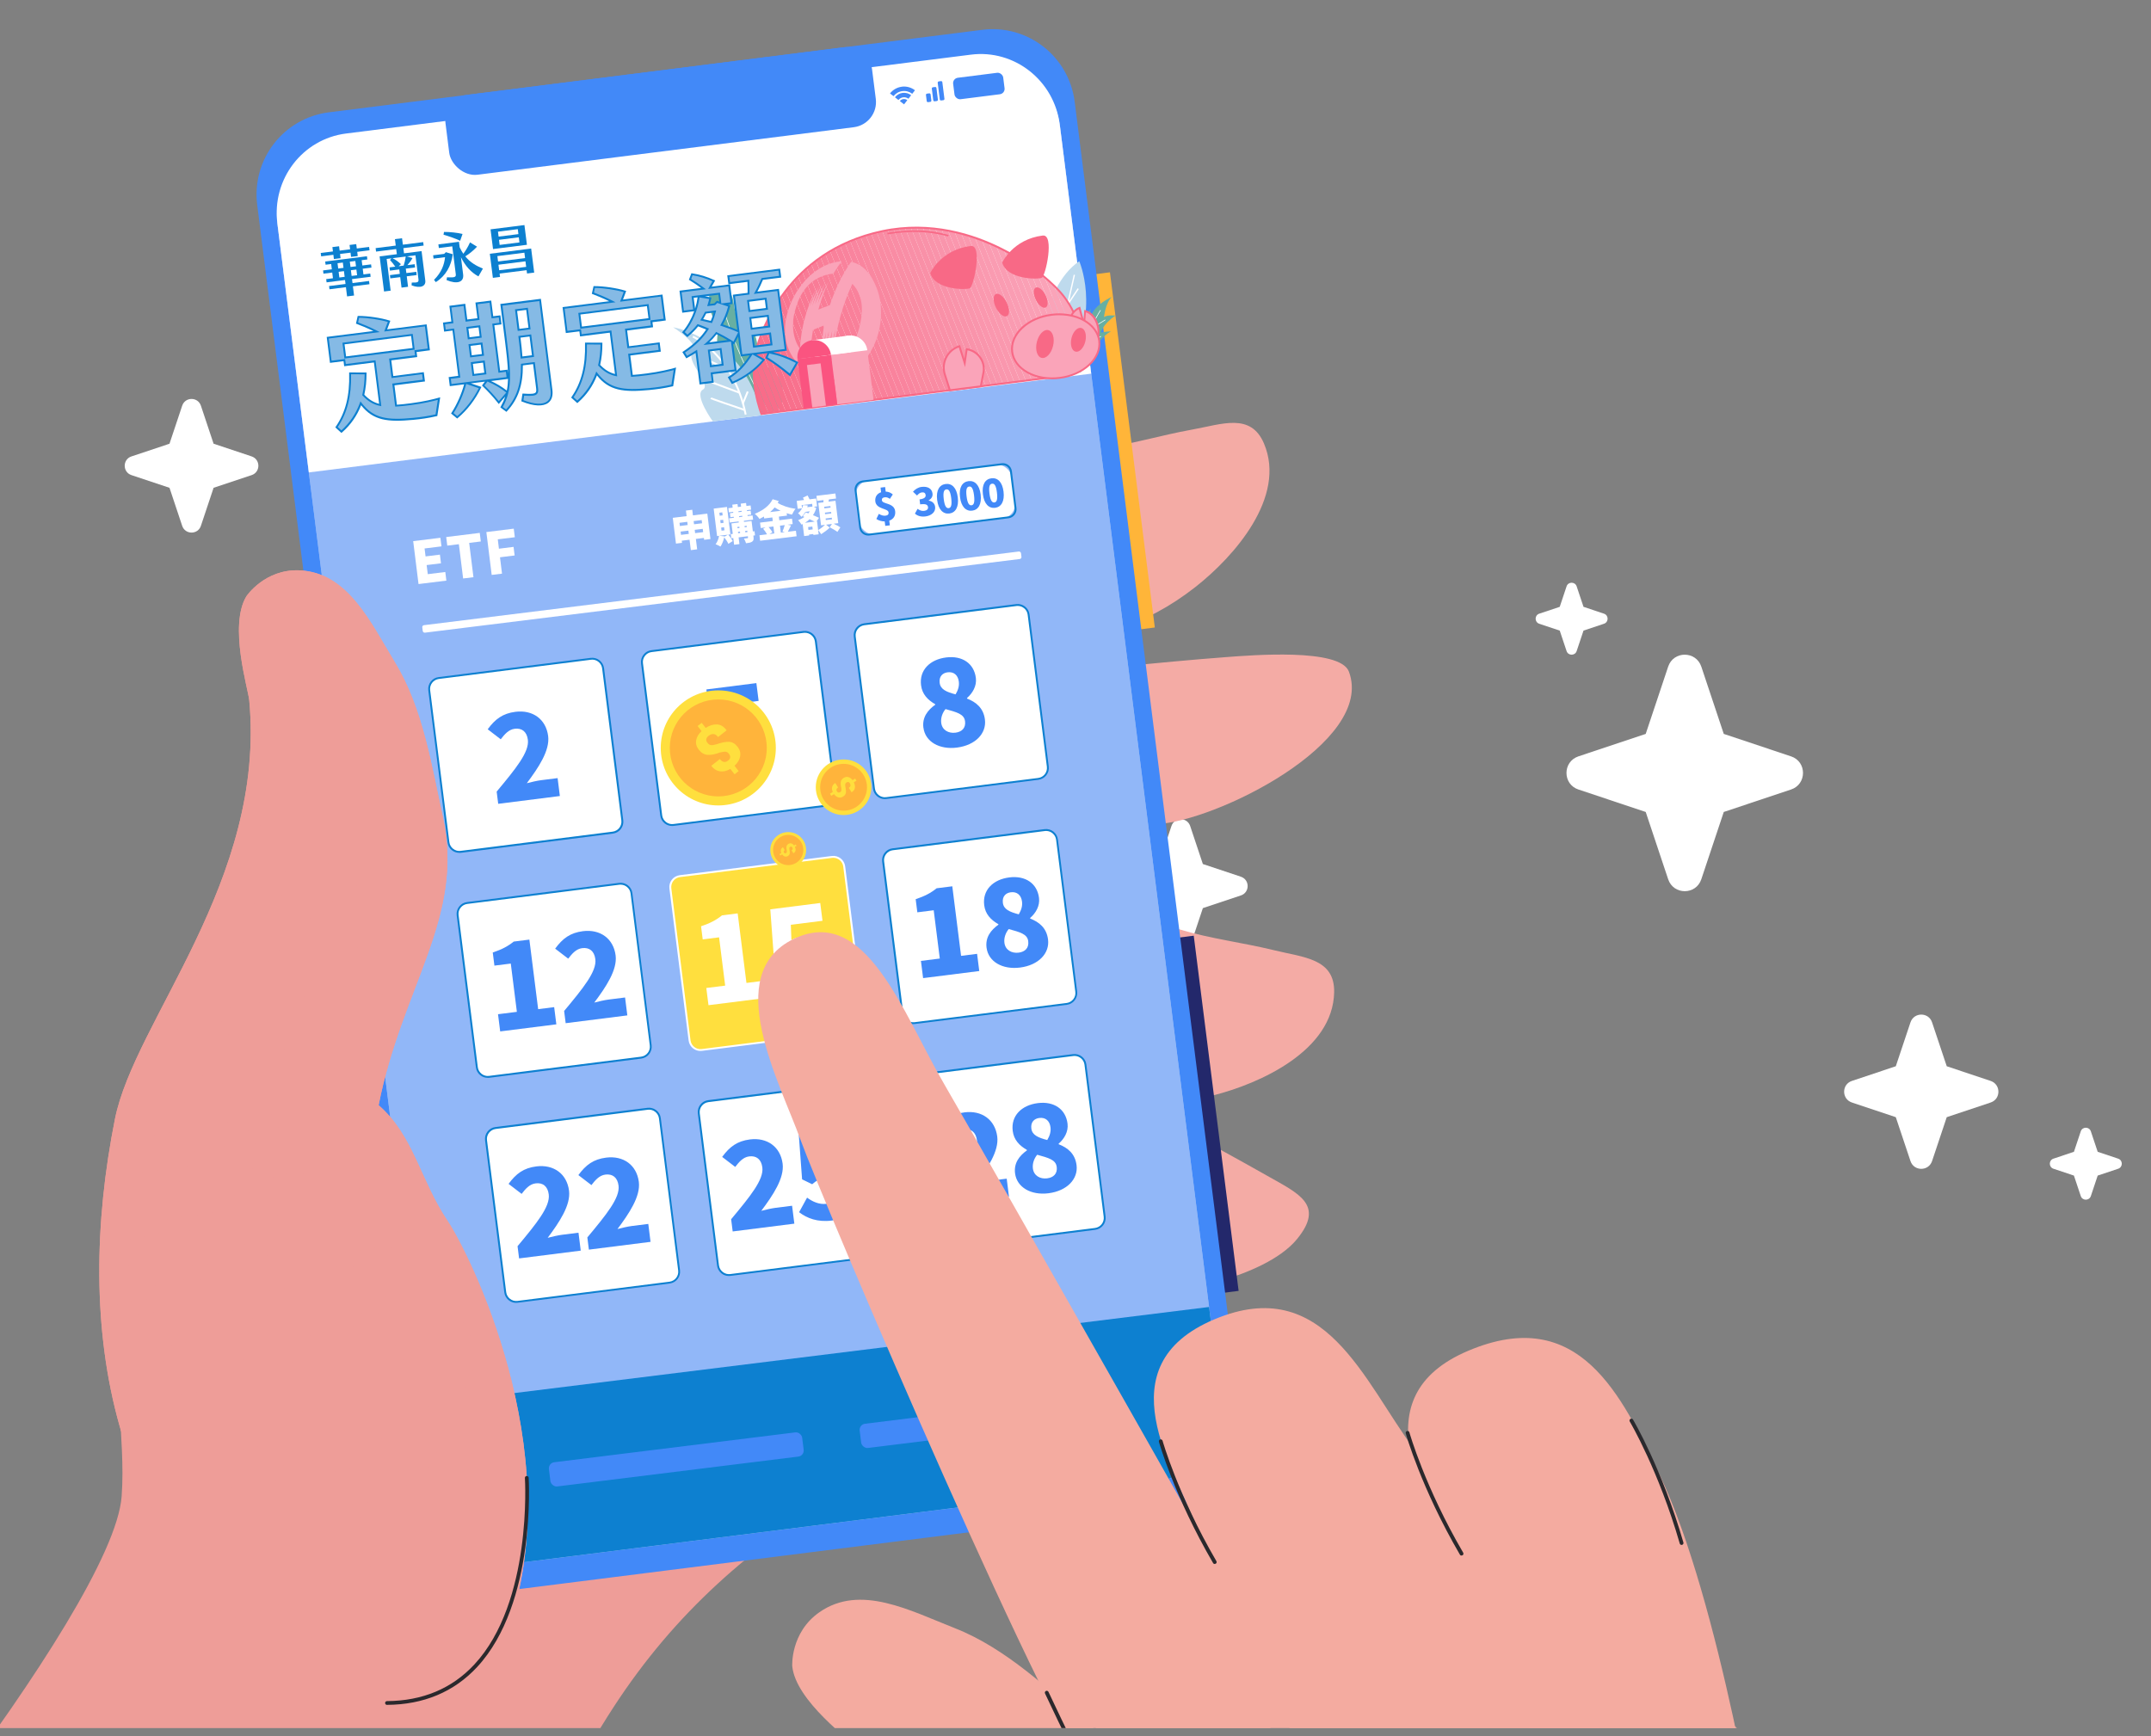 <?xml version="1.0" encoding="UTF-8"?><svg id="Content" xmlns="http://www.w3.org/2000/svg" xmlns:xlink="http://www.w3.org/1999/xlink" viewBox="0 0 543.91 439.04"><rect x="0" y="0" width="543.91" height="439.04" fill="#808080" stroke="none"/><defs><style>.cls-1{fill:#faa2b7;}.cls-1,.cls-2,.cls-3,.cls-4,.cls-5,.cls-6,.cls-7,.cls-8,.cls-9,.cls-10,.cls-11,.cls-12,.cls-13,.cls-14,.cls-15,.cls-16,.cls-17,.cls-18,.cls-19,.cls-20,.cls-21,.cls-22,.cls-23,.cls-24,.cls-25,.cls-26,.cls-27,.cls-28,.cls-29,.cls-30,.cls-31,.cls-32,.cls-33,.cls-34,.cls-35,.cls-36,.cls-37,.cls-38,.cls-39,.cls-40,.cls-41,.cls-42,.cls-43,.cls-44,.cls-45,.cls-46,.cls-47,.cls-48,.cls-49,.cls-50,.cls-51,.cls-52,.cls-53,.cls-54,.cls-55,.cls-56,.cls-57,.cls-58,.cls-59,.cls-60,.cls-61,.cls-62,.cls-63,.cls-64,.cls-65,.cls-66,.cls-67,.cls-68,.cls-69,.cls-70,.cls-71,.cls-72,.cls-73,.cls-74,.cls-75,.cls-76{stroke-width:0px;}.cls-2{fill:#fa9db3;}.cls-3{fill:#f97b96;}.cls-4{fill:#fa99af;}.cls-5{fill:#f86b88;}.cls-6{fill:#67afa2;}.cls-7{fill:#bedaed;}.cls-8{fill:#f86f8b;}.cls-9{fill:#f97e98;}.cls-10{fill:#f989a1;}.cls-11{fill:#faa1b6;}.cls-12{fill:#ffb43b;}.cls-13{fill:#f98ea6;}.cls-14{fill:#f97a95;}.cls-15{fill:#f97f99;}.cls-16{fill:#f987a0;}.cls-17{fill:#fa98ae;}.cls-18{fill:#fa96ad;}.cls-77{clip-path:url(#clippath-2);}.cls-19{fill:#f4aba5;}.cls-78,.cls-79{isolation:isolate;}.cls-20{fill:#fa9eb4;}.cls-21{fill:#f9809a;}.cls-22{fill:#f9839d;}.cls-23{fill:#f87490;}.cls-24{fill:#f86986;}.cls-80,.cls-25{fill:#9cbef8;}.cls-26{fill:#f86e8a;}.cls-27{fill:#f9829c;}.cls-28{fill:#f87591;}.cls-29{fill:none;}.cls-30{fill:#23286b;}.cls-31{fill:#fa9fb5;}.cls-32{fill:#f990a7;}.cls-33{fill:#2b292d;}.cls-34{fill:#f9819b;}.cls-81{clip-path:url(#clippath-1);}.cls-35{fill:#0d80d0;}.cls-36{fill:#f991a8;}.cls-37{fill:#f87691;}.cls-38{fill:#f97d98;}.cls-39{fill:#faa3b8;}.cls-40,.cls-82{fill:#ee9d98;}.cls-41{fill:#85bae5;}.cls-42{fill:#f8728e;}.cls-43{fill:#f87792;}.cls-44{fill:#f995ac;}.cls-45{fill:#f97893;}.cls-46{fill:#f86c89;}.cls-47{fill:#fff;}.cls-48{fill:#f4aba0;}.cls-49{fill:#f8718d;}.cls-50{fill:#f86a87;}.cls-51{fill:#f86d8a;}.cls-52{fill:#ffb539;}.cls-53{fill:#f8738f;}.cls-54{fill:#fa97ae;}.cls-55{fill:#f98ba3;}.cls-56{fill:#f988a0;}.cls-83{clip-path:url(#clippath);}.cls-57{fill:#f8708c;}.cls-58{fill:#f992a9;}.cls-59{fill:#fa9bb1;}.cls-60{fill:#f97c97;}.cls-61{fill:#fa9ab0;}.cls-84{clip-path:url(#clippath-3);}.cls-62{fill:#f98da5;}.cls-63{fill:#f993aa;}.cls-64{fill:#f98fa7;}.cls-65{fill:#fa5480;}.cls-66{fill:#f994ab;}.cls-67{fill:#f9849e;}.cls-68{fill:#f98ca4;}.cls-69{fill:#f98aa2;}.cls-79{opacity:.87;}.cls-70{fill:#f9859f;}.cls-71{fill:#f97994;}.cls-72{fill:#faa0b5;}.cls-73{fill:#faa4b9;}.cls-74{fill:#ffdf3e;}.cls-75{fill:#fa9cb2;}.cls-76{fill:#4289f8;}</style><clipPath id="clippath"><rect class="cls-29" x="-286.58" y="-93.69" width="972.59" height="530.73"/></clipPath><clipPath id="clippath-1"><path class="cls-25" d="m291.13,375.06l-158.03,19.95c-10.99,1.39-21.04-6.44-22.43-17.48L70.2,56.99c-1.39-11.04,6.39-21.12,17.38-22.5L245.61,14.54c10.99-1.39,21.04,6.44,22.43,17.48l40.47,320.54c1.39,11.04-6.39,21.11-17.38,22.5Z"/></clipPath><clipPath id="clippath-2"><path class="cls-29" d="m192.54,104.71s-3.4-8.22-1.24-16.52c1.67-6.41,8.92-24.9,31.78-29.73,22.86-4.83,41.92,11.07,46.09,16.72,4.17,5.65,5.95,12.61.7,19.76l-77.34,9.77Z"/></clipPath><clipPath id="clippath-3"><path class="cls-40" d="m62.33,150.76c-4.55,7.41.42,23.47.69,26.32,4.28,45.62-28.98,80.93-33.96,105.95-10.43,52.34-1.99,108.79,47.06,138.7,16.02,9.77,44.09,15.27,52.83-11.21,14.54-44.08-10.33-93.65-15.79-101.76-6.88-10.22-8.57-21.55-17.42-29.25,5.9-29.93,21.78-47.65,16.27-72.74-2.86-13.02-5.02-27.54-12.14-39.23-6.17-10.13-11.92-22.8-24.18-23.3-8.75-.35-13.36,6.53-13.36,6.53Z"/></clipPath></defs><g class="cls-83"><path class="cls-47" d="m63.63,120.16c2.27-.76,2.27-3.97,0-4.73l-9.62-3.21-3.21-9.62c-.76-2.27-3.97-2.27-4.73,0l-3.21,9.62-9.62,3.21c-2.27.76-2.27,3.97,0,4.73l9.62,3.21,3.21,9.62c.76,2.27,3.97,2.27,4.73,0l3.21-9.62,9.62-3.21Z"/><path class="cls-47" d="m399.12,199.67c-4.02-1.34-4.02-7.03,0-8.38l17.02-5.68,5.68-17.02c1.34-4.02,7.03-4.02,8.38,0l5.68,17.02,17.02,5.68c4.02,1.34,4.02,7.03,0,8.38l-17.02,5.68-5.68,17.02c-1.34,4.02-7.03,4.02-8.38,0l-5.68-17.02-17.02-5.68Z"/><path class="cls-47" d="m389.22,157.75c-1.22-.41-1.22-2.14,0-2.55l5.18-1.73,1.73-5.18c.41-1.22,2.14-1.22,2.55,0l1.73,5.18,5.18,1.73c1.22.41,1.22,2.14,0,2.55l-5.18,1.73-1.73,5.18c-.41,1.22-2.14,1.22-2.55,0l-1.73-5.18-5.18-1.73Z"/><path class="cls-47" d="m519.24,295.58c-1.22-.41-1.22-2.14,0-2.55l5.18-1.73,1.73-5.18c.41-1.22,2.14-1.22,2.55,0l1.73,5.18,5.18,1.73c1.22.41,1.22,2.14,0,2.55l-5.18,1.73-1.73,5.18c-.41,1.22-2.14,1.22-2.55,0l-1.73-5.18-5.18-1.73Z"/><path class="cls-47" d="m468.28,278.83c-2.62-.88-2.62-4.59,0-5.46l11.1-3.71,3.71-11.1c.88-2.62,4.59-2.62,5.46,0l3.71,11.1,11.1,3.71c2.62.88,2.62,4.59,0,5.46l-11.1,3.71-3.71,11.1c-.88,2.62-4.59,2.62-5.46,0l-3.71-11.1-11.1-3.71Z"/><path class="cls-47" d="m283.39,226.46c-2.27-.76-2.27-3.97,0-4.73l9.62-3.21,3.21-9.62c.76-2.27,3.97-2.27,4.73,0l3.21,9.62,9.62,3.21c2.27.76,2.27,3.97,0,4.73l-9.62,3.21-3.21,9.62c-.76,2.27-3.97,2.27-4.73,0l-3.21-9.62-9.62-3.21Z"/><path class="cls-19" d="m208.29,294.01c16.02-6.7,28.58-19.07,44.82-25.59,10.11-4.06,14.3,1.09,23.96,5.9,14.42,7.18,29.35,15.09,43.43,23.08,7.89,4.48,14.55,7.3,7.48,15.96-4.27,5.23-12.87,8.67-19,10.45-16.21,4.71-27.43.08-41.83-7.22-2.81-1.42-8.33-5.51-11.19-5.18-4.42.52-8.63,7.56-11.26,10.6-5.58,6.47-12.61,19.75-21.26,22.75-6.1,2.11-5.28.54-7.27-5.87-1.52-4.91-2.89-9.67-4.61-14.56-3.61-10.27-3.71-17.87-3.87-28.48.76-.33-.26-1.94.58-1.85Z"/><path class="cls-19" d="m203.8,174.55c35.12-.24,71.35-5.74,106.33-8.37,6.18-.46,28.71-2.34,30.96,3.68,6.69,17.9-33.76,37.93-48.63,38.56-29.94,1.28-60.42,2.09-90.66,5.6-.8-6.41-.29-12.99.19-19.34.44-5.91,3.26-13.23,1.9-18.87.62-.56-.71-2.2-.07-1.26Z"/><path class="cls-19" d="m123.16,182.15c26.02-11.62,40.7-43.26,64.62-58.34,11.46-7.23,29.04-5.76,41.99-6.1,15.87-.41,32.05-2.23,48.03-4.22,7.72-.97,15.66-3.41,23.62-4.84,7.58-1.36,14.88-4.35,18.21,3.55,5.72,13.55-7.59,28.6-17.37,36.27-12.79,10.02-25.52,13.29-41.62,15.33-12.76,1.61-30.45-4.14-42.62.47-8.93,3.38-16.9,17.97-23.65,24.54-9.02,8.78-17.21,16.49-24.98,26.14-9.86,12.26-24.19,21.35-33.83,4.28-5.49-9.73-25.06-31.41-12.41-37.06Z"/><path class="cls-19" d="m129.4,235.06c28.5-.04,54.8-22.99,82.79-27.05,13.41-1.95,28.87,6.53,40.84,11.49,14.66,6.07,30.18,10.99,45.59,15.65,7.44,2.25,15.69,3.24,23.55,5.17,7.48,1.84,15.36,2.07,15.19,10.64-.3,14.7-18.59,23.05-30.64,26.08-15.76,3.96-28.72,1.78-44.26-2.9-12.31-3.71-26.12-16.15-39.12-16.88-9.53-.54-22.76,9.55-31.6,12.81-11.82,4.35-22.44,8.07-33.46,13.73-14,7.19-30.79,9.68-32.64-9.84-1.05-11.12-10.09-38.88,3.77-38.9Z"/><path class="cls-40" d="m91.38,237.55c10.53-8.25,10.96-29.25,16.09-40.64,5.46-12.12,10.05-25.76,17.59-36.93,17.79-26.36,52.74,8.29,70.15,18.72,26.34,15.79,15.05,34.25,40.71,51.28,10.46,6.94,29.26,29.59,31.11,43.07,1.89,13.79-11.89,49.67-19.42,60.85-16.39,24.35-8.77,26.91-33.85,42.55-24.13,15.05-42.97,31.26-58.58,55.24-8.79,13.51-16.03,28.03-21.51,43.18-4.58,12.67-58.66,119.72-68.06,129.85-3.68,3.97-125.31-72.47-137.76-80.89,20.35-18.1,100.8-116.54,102.91-145.42,1.14-15.53-3.15-30.39,2.03-45.71,5.76-17.01,13.9-33.9,21.47-50.23,8.49-18.31,24.62-34.2,39.97-47.16-.95.75-1.9,1.49-2.85,2.24Z"/><rect class="cls-52" x="274.45" y="69.28" width="11.93" height="90.54" transform="translate(-12.14 36.03) rotate(-7.2)"/><rect class="cls-30" x="295.63" y="237.05" width="11.93" height="90.54" transform="translate(-32.99 40.01) rotate(-7.2)"/><rect class="cls-52" x="83.41" y="208.73" width="11.93" height="66.57" transform="translate(-29.61 13.1) rotate(-7.2)"/><path class="cls-76" d="m295.59,381.14l-165.29,20.87c-11.44,1.44-21.89-6.7-23.34-18.19L65.04,51.83c-1.45-11.49,6.65-21.97,18.09-23.42L248.41,7.54c11.44-1.44,21.89,6.7,23.34,18.19l41.92,331.99c1.45,11.49-6.65,21.97-18.09,23.42Z"/><g class="cls-79"><path class="cls-80" d="m291.13,375.06l-158.03,19.95c-10.99,1.39-21.04-6.44-22.43-17.48L70.2,56.99c-1.39-11.04,6.39-21.12,17.38-22.5L245.61,14.54c10.99-1.39,21.04,6.44,22.43,17.48l40.47,320.54c1.39,11.04-6.39,21.11-17.38,22.5Z"/><g class="cls-81"><polygon class="cls-25" points="68.8 45.95 113.05 396.4 68.8 396.4 68.8 45.95"/><polygon class="cls-25" points="68.8 24.64 71.5 24.3 118.49 396.4 113.05 396.4 68.8 45.95 68.8 24.64"/><polygon class="cls-25" points="71.5 24.3 76.85 23.63 123.92 396.4 118.49 396.4 71.5 24.3"/><polygon class="cls-25" points="76.85 23.63 82.2 22.95 129.35 396.4 123.92 396.4 76.85 23.63"/><polygon class="cls-25" points="82.2 22.95 87.54 22.27 134.78 396.4 129.35 396.4 82.2 22.95"/><polygon class="cls-25" points="87.54 22.27 92.89 21.6 140.22 396.4 134.78 396.4 87.54 22.27"/><polygon class="cls-25" points="92.89 21.6 98.24 20.92 145.65 396.4 140.22 396.4 92.89 21.6"/><polygon class="cls-25" points="98.24 20.92 103.58 20.25 151.08 396.4 145.65 396.4 98.24 20.92"/><polygon class="cls-25" points="103.58 20.25 108.93 19.57 156.51 396.4 151.08 396.4 103.58 20.25"/><polygon class="cls-25" points="108.93 19.57 114.28 18.9 161.94 396.4 156.51 396.4 108.93 19.57"/><polygon class="cls-25" points="114.28 18.9 119.63 18.22 167.38 396.4 161.94 396.4 114.28 18.9"/><polygon class="cls-25" points="119.63 18.22 124.97 17.55 172.81 396.4 167.38 396.4 119.63 18.22"/><polygon class="cls-25" points="124.97 17.55 130.32 16.87 178.24 396.4 172.81 396.4 124.97 17.55"/><polygon class="cls-25" points="130.32 16.87 135.67 16.2 183.67 396.4 178.24 396.4 130.32 16.87"/><polygon class="cls-25" points="135.67 16.2 141.01 15.52 189.11 396.4 183.67 396.4 135.67 16.2"/><polygon class="cls-25" points="141.01 15.52 146.36 14.85 194.54 396.4 189.11 396.4 141.01 15.52"/><polygon class="cls-25" points="146.36 14.85 151.71 14.17 199.97 396.4 194.54 396.4 146.36 14.85"/><polygon class="cls-25" points="151.71 14.17 157.05 13.5 205.4 396.4 199.97 396.4 151.71 14.17"/><polygon class="cls-25" points="157.05 13.5 159.83 13.15 162.44 13.15 210.84 396.4 205.4 396.4 157.05 13.5"/><polygon class="cls-25" points="167.88 13.15 216.27 396.4 210.84 396.4 162.44 13.15 167.88 13.15"/><polygon class="cls-25" points="173.31 13.15 221.66 396.05 218.88 396.4 216.27 396.4 167.88 13.15 173.31 13.15"/><polygon class="cls-25" points="178.74 13.15 227 395.37 221.66 396.05 173.31 13.15 178.74 13.15"/><polygon class="cls-25" points="184.17 13.15 232.35 394.7 227 395.37 178.74 13.15 184.17 13.15"/><polygon class="cls-25" points="189.6 13.15 237.7 394.02 232.35 394.7 184.17 13.15 189.6 13.15"/><polygon class="cls-25" points="195.04 13.15 243.04 393.35 237.7 394.02 189.6 13.15 195.04 13.15"/><polygon class="cls-25" points="200.47 13.15 248.39 392.67 243.04 393.35 195.04 13.15 200.47 13.15"/><polygon class="cls-25" points="205.9 13.15 253.74 392 248.39 392.67 200.47 13.15 205.9 13.15"/><polygon class="cls-25" points="211.33 13.15 259.08 391.32 253.74 392 205.9 13.15 211.33 13.15"/><polygon class="cls-25" points="216.77 13.15 264.43 390.65 259.08 391.32 211.33 13.15 216.77 13.15"/><polygon class="cls-25" points="222.2 13.15 269.78 389.97 264.43 390.65 216.77 13.15 222.2 13.15"/><polygon class="cls-25" points="227.63 13.15 275.13 389.3 269.78 389.97 222.2 13.15 227.63 13.15"/><polygon class="cls-25" points="233.06 13.15 280.47 388.62 275.13 389.3 227.63 13.15 233.06 13.15"/><polygon class="cls-25" points="238.49 13.15 285.82 387.95 280.47 388.62 233.06 13.15 238.49 13.15"/><polygon class="cls-25" points="243.93 13.15 291.17 387.27 285.82 387.95 238.49 13.15 243.93 13.15"/><polygon class="cls-25" points="249.36 13.15 296.51 386.6 291.17 387.27 243.93 13.15 249.36 13.15"/><polygon class="cls-25" points="254.79 13.15 301.86 385.92 296.51 386.6 249.36 13.15 254.79 13.15"/><polygon class="cls-25" points="260.22 13.15 307.21 385.25 301.86 385.92 254.79 13.15 260.22 13.15"/><polygon class="cls-25" points="265.66 13.15 309.91 363.59 309.91 384.9 307.21 385.25 260.22 13.15 265.66 13.15"/><polygon class="cls-25" points="309.91 363.59 265.66 13.15 309.91 13.15 309.91 363.59"/></g></g><g class="cls-78"><path class="cls-47" d="m245.52,13.82l-158.03,19.95c-10.99,1.39-18.77,11.54-17.36,22.68l7.96,63.03,197.84-24.98-7.96-63.03c-1.41-11.13-11.46-19.04-22.45-17.65Z"/></g><rect class="cls-76" x="112.69" y="17.89" width="108.72" height="20.38" rx="6.41" ry="6.41" transform="translate(-2.2 21.15) rotate(-7.2)"/><rect class="cls-47" x="110.79" y="168.86" width="44.31" height="44.31" rx="3" ry="3" transform="translate(-22.88 18.16) rotate(-7.2)"/><path class="cls-35" d="m116.14,215.69c-.66,0-1.31-.22-1.84-.63-.64-.49-1.04-1.2-1.14-2l-4.86-38.46c-.1-.8.12-1.59.61-2.22.49-.64,1.2-1.04,2-1.14l38.46-4.86c1.65-.21,3.16.96,3.37,2.61l4.86,38.46c.21,1.65-.96,3.16-2.61,3.37l-38.46,4.86c-.13.02-.26.02-.38.02Zm33.61-48.86c-.11,0-.21,0-.32.02l-38.46,4.86c-1.39.18-2.37,1.45-2.2,2.83l4.86,38.46c.08.67.43,1.27.96,1.68.54.42,1.2.6,1.87.51l38.46-4.86c1.39-.18,2.37-1.45,2.2-2.83l-4.86-38.46c-.16-1.28-1.26-2.22-2.51-2.22Z"/><rect class="cls-47" x="164.59" y="162.07" width="44.31" height="44.31" rx="3" ry="3" transform="translate(-21.61 24.85) rotate(-7.2)"/><path class="cls-35" d="m169.94,208.89c-.66,0-1.31-.22-1.84-.63-.64-.49-1.04-1.2-1.14-2l-4.86-38.46c-.1-.8.12-1.59.61-2.22.49-.64,1.2-1.04,2-1.14l38.46-4.86c1.65-.2,3.16.96,3.37,2.61l4.86,38.46c.1.8-.12,1.59-.61,2.22-.49.64-1.2,1.04-2,1.14l-38.46,4.86c-.13.02-.26.02-.38.02Zm33.61-48.86c-.11,0-.21,0-.32.02l-38.46,4.86c-.67.08-1.27.43-1.68.96-.42.53-.6,1.2-.51,1.87l4.86,38.46c.08.67.43,1.27.96,1.69.53.41,1.2.6,1.87.51l38.46-4.86c.67-.08,1.27-.43,1.68-.96.42-.53.6-1.2.51-1.87l-4.86-38.46c-.16-1.28-1.26-2.22-2.51-2.22Z"/><rect class="cls-47" x="218.39" y="155.28" width="44.31" height="44.31" rx="3" ry="3" transform="translate(-20.33 31.53) rotate(-7.2)"/><path class="cls-35" d="m223.74,202.1c-1.49,0-2.79-1.11-2.99-2.63l-4.86-38.46c-.21-1.65.96-3.16,2.61-3.37l38.46-4.86c1.65-.21,3.16.96,3.37,2.61l4.86,38.46c.1.8-.12,1.59-.61,2.22-.49.64-1.2,1.04-2,1.14l-38.46,4.86c-.13.02-.25.02-.38.02Zm33.61-48.86c-.11,0-.21,0-.32.02l-38.46,4.86c-1.39.18-2.37,1.45-2.2,2.83l4.86,38.46c.18,1.39,1.44,2.37,2.83,2.2l38.46-4.86c1.39-.18,2.37-1.45,2.2-2.83l-4.86-38.46c-.16-1.28-1.26-2.22-2.51-2.22Z"/><rect class="cls-47" x="117.97" y="225.77" width="44.31" height="44.31" rx="3" ry="3" transform="translate(-29.95 19.51) rotate(-7.2)"/><path class="cls-35" d="m123.32,272.59c-.66,0-1.31-.22-1.84-.63-.64-.49-1.04-1.2-1.14-2l-4.86-38.46c-.1-.8.12-1.59.61-2.22.49-.64,1.2-1.04,2-1.14l38.46-4.86c.8-.1,1.59.12,2.22.61.64.49,1.04,1.2,1.14,2l4.86,38.46c.21,1.65-.96,3.16-2.61,3.37l-38.46,4.86c-.13.02-.26.02-.38.02Zm33.61-48.86c-.11,0-.22,0-.32.02l-38.46,4.86c-.67.08-1.27.43-1.68.96-.42.53-.6,1.2-.51,1.87l4.86,38.46c.08.67.43,1.27.96,1.69.54.41,1.2.6,1.87.51l38.46-4.86c1.39-.18,2.37-1.45,2.2-2.83l-4.86-38.46c-.08-.67-.43-1.27-.96-1.68-.45-.35-.99-.53-1.55-.53Z"/><rect class="cls-74" x="171.77" y="218.98" width="44.31" height="44.31" rx="3" ry="3" transform="translate(-28.68 26.19) rotate(-7.2)"/><path class="cls-47" d="m177.12,265.8c-1.49,0-2.79-1.11-2.99-2.63l-4.86-38.46c-.21-1.65.96-3.16,2.61-3.37l38.46-4.86c1.65-.21,3.16.96,3.37,2.61l4.86,38.46c.1.8-.12,1.59-.61,2.22-.49.64-1.2,1.04-2,1.14l-38.46,4.86c-.13.02-.25.02-.38.02Zm33.61-48.86c-.11,0-.21,0-.32.02l-38.46,4.86c-1.39.18-2.37,1.45-2.2,2.83l4.86,38.46c.18,1.39,1.44,2.37,2.83,2.2l38.46-4.86c.67-.08,1.27-.43,1.68-.96.41-.54.6-1.2.51-1.87l-4.86-38.46c-.16-1.28-1.26-2.22-2.51-2.22Z"/><rect class="cls-47" x="225.57" y="212.18" width="44.31" height="44.31" rx="3" ry="3" transform="translate(-27.4 32.88) rotate(-7.2)"/><path class="cls-35" d="m230.92,259.01c-1.49,0-2.79-1.11-2.99-2.64l-4.86-38.46c-.1-.8.12-1.59.61-2.22.49-.64,1.2-1.04,2-1.14l38.46-4.86c1.64-.21,3.16.96,3.37,2.61l4.86,38.46c.1.8-.12,1.59-.61,2.22-.49.64-1.2,1.04-2,1.14l-38.46,4.86c-.13.02-.25.02-.38.02Zm33.61-48.86c-.11,0-.21,0-.32.02l-38.46,4.86c-.67.08-1.27.43-1.68.96-.42.53-.6,1.2-.51,1.87l4.86,38.46c.18,1.39,1.45,2.37,2.83,2.2l38.46-4.86c.67-.08,1.27-.43,1.69-.96.41-.53.6-1.2.51-1.87l-4.86-38.46c-.16-1.28-1.26-2.22-2.51-2.22Z"/><rect class="cls-47" x="125.16" y="282.68" width="44.31" height="44.31" rx="3" ry="3" transform="translate(-37.03 20.86) rotate(-7.2)"/><path class="cls-35" d="m130.51,329.5c-1.49,0-2.79-1.11-2.99-2.64l-4.86-38.46c-.21-1.65.96-3.16,2.61-3.37l38.46-4.86c.8-.1,1.59.12,2.22.61.64.49,1.04,1.2,1.14,2l4.86,38.46c.21,1.65-.96,3.16-2.61,3.37l-38.46,4.86c-.13.02-.25.02-.38.02Zm33.61-48.86c-.11,0-.21,0-.32.02l-38.46,4.86c-1.39.18-2.37,1.45-2.2,2.83l4.86,38.46c.18,1.39,1.45,2.37,2.83,2.2l38.46-4.86c1.39-.18,2.37-1.45,2.2-2.83l-4.86-38.46c-.08-.67-.43-1.27-.96-1.69-.45-.35-.99-.53-1.55-.53Z"/><rect class="cls-47" x="178.96" y="275.88" width="44.31" height="44.31" rx="3" ry="3" transform="translate(-35.75 27.54) rotate(-7.2)"/><path class="cls-35" d="m184.31,322.71c-1.49,0-2.79-1.11-2.99-2.64l-4.86-38.46c-.21-1.65.96-3.16,2.61-3.37l38.46-4.86c.8-.1,1.59.12,2.22.61.64.49,1.04,1.2,1.14,2l4.86,38.46c.21,1.65-.96,3.16-2.61,3.37l-38.46,4.86c-.13.02-.25.02-.38.02Zm33.61-48.86c-.11,0-.22,0-.32.02l-38.46,4.86c-1.39.18-2.37,1.45-2.2,2.83l4.86,38.46c.18,1.39,1.45,2.37,2.83,2.2l38.46-4.86c1.39-.18,2.37-1.45,2.2-2.83l-4.86-38.46c-.08-.67-.43-1.27-.96-1.68-.45-.35-.99-.53-1.55-.53Z"/><rect class="cls-47" x="232.76" y="269.09" width="44.31" height="44.31" rx="3" ry="3" transform="translate(-34.48 34.23) rotate(-7.2)"/><path class="cls-35" d="m238.11,315.91c-1.49,0-2.79-1.11-2.99-2.63l-4.86-38.46c-.21-1.65.96-3.16,2.61-3.37l38.46-4.86c1.65-.2,3.16.96,3.37,2.61l4.86,38.46c.21,1.65-.96,3.16-2.61,3.37h0l-38.46,4.86c-.13.02-.25.02-.38.02Zm33.61-48.86c-.11,0-.21,0-.32.02l-38.46,4.86c-1.39.18-2.37,1.45-2.2,2.83l4.86,38.46c.18,1.39,1.44,2.37,2.83,2.2l38.46-4.86c1.39-.18,2.37-1.45,2.2-2.83l-4.86-38.46c-.16-1.28-1.26-2.22-2.51-2.22Z"/><path class="cls-76" d="m125.59,200.2c4.8-5.76,8.28-10.01,7.89-13.09-.26-2.08-1.52-3.03-3.33-2.8-1.54.19-2.58,1.43-3.53,2.66l-3.3-2.53c1.91-2.6,3.82-4.01,7.02-4.42,4.35-.55,7.72,1.85,8.27,6.14.46,3.66-2.46,7.99-5.4,11.92,1.1-.29,2.62-.64,3.65-.77l4.14-.52.57,4.53-15.59,1.97-.39-3.08Z"/><path class="cls-76" d="m178.7,193.9l2.02-3.69c1.42,1.05,3.11,1.79,4.89,1.56,2.18-.27,3.4-1.53,3.13-3.65-.26-2.09-1.77-3.06-3.7-2.82-1.24.16-1.81.5-3.03,1.52l-2.55-1.24-.83-11.22,12.63-1.6.57,4.5-8.01,1.01.15,3.85c.77-.44,1.42-.64,2.27-.75,3.81-.48,7.28,1.26,7.87,5.91.61,4.87-2.83,8.19-7.16,8.73-3.6.45-6.25-.59-8.25-2.12Z"/><path class="cls-76" d="m233.49,184.03c-.33-2.63,1.1-4.44,3.01-5.81l-.02-.12c-1.89-1.08-3.3-2.53-3.58-4.8-.48-3.81,2.22-6.51,6.36-7.03,4.05-.51,7.04,1.51,7.5,5.19.26,2.05-.86,3.88-2.24,5.07l.02.15c2.26.88,4.14,2.36,4.51,5.29.44,3.48-2.37,6.5-7.09,7.1-4.41.56-8.01-1.47-8.46-5.04Zm8.96-11.66c-.21-1.63-1.27-2.54-2.84-2.34-1.24.16-2.21,1.02-2,2.68.21,1.66,1.73,2.3,4.02,2.9.66-1.1.96-2.15.82-3.23Zm1.57,10.02c-.23-1.81-2.07-2.26-4.93-3.06-.77.93-1.25,2.21-1.09,3.48.23,1.84,1.85,2.71,3.6,2.49,1.57-.2,2.65-1.13,2.43-2.92Z"/><path class="cls-76" d="m125.93,256.5l4.77-.6-1.54-12.21-4.14.52-.42-3.32c2.36-.79,3.85-1.59,5.3-2.76l3.96-.5,2.22,17.59,4.05-.51.55,4.35-14.2,1.79-.55-4.35Z"/><path class="cls-76" d="m142.65,255.68c4.8-5.76,8.28-10.01,7.89-13.09-.26-2.08-1.52-3.03-3.33-2.8-1.54.19-2.58,1.43-3.53,2.66l-3.3-2.53c1.91-2.61,3.82-4.01,7.02-4.42,4.35-.55,7.72,1.85,8.27,6.14.46,3.66-2.46,7.99-5.4,11.92,1.1-.29,2.62-.64,3.65-.77l4.14-.52.57,4.53-15.59,1.97-.39-3.08Z"/><path class="cls-47" d="m178.6,249.87l4.77-.6-1.54-12.21-4.14.52-.42-3.32c2.36-.79,3.85-1.59,5.3-2.76l3.96-.5,2.22,17.59,4.05-.51.55,4.35-14.2,1.79-.55-4.35Z"/><path class="cls-47" d="m194.85,249.51l2.02-3.69c1.42,1.05,3.11,1.79,4.89,1.56,2.18-.27,3.4-1.53,3.13-3.65-.26-2.09-1.77-3.06-3.7-2.82-1.24.16-1.81.5-3.03,1.52l-2.55-1.24-.83-11.22,12.63-1.6.57,4.5-8.01,1.01.15,3.85c.77-.44,1.42-.64,2.27-.75,3.81-.48,7.28,1.26,7.87,5.91.61,4.87-2.83,8.19-7.16,8.73-3.6.45-6.25-.59-8.25-2.12Z"/><path class="cls-76" d="m232.87,243.02l4.77-.6-1.54-12.21-4.14.52-.42-3.32c2.36-.79,3.85-1.59,5.3-2.76l3.96-.5,2.22,17.59,4.05-.51.55,4.35-14.2,1.79-.55-4.35Z"/><path class="cls-76" d="m249.46,239.66c-.33-2.63,1.1-4.44,3.01-5.81l-.02-.12c-1.89-1.08-3.3-2.53-3.58-4.8-.48-3.81,2.22-6.51,6.36-7.03,4.05-.51,7.04,1.51,7.5,5.19.26,2.05-.86,3.88-2.25,5.07l.02.15c2.26.88,4.14,2.36,4.51,5.29.44,3.47-2.37,6.5-7.09,7.1-4.41.56-8.01-1.47-8.46-5.04Zm8.97-11.66c-.21-1.63-1.27-2.54-2.84-2.34-1.24.16-2.21,1.02-2,2.68.21,1.66,1.73,2.3,4.02,2.9.66-1.1.96-2.15.82-3.23Zm1.57,10.02c-.23-1.81-2.07-2.26-4.93-3.06-.77.93-1.25,2.22-1.09,3.48.23,1.84,1.85,2.71,3.6,2.49,1.57-.2,2.65-1.13,2.42-2.92Z"/><path class="cls-76" d="m130.87,315.17c4.8-5.76,8.28-10.01,7.89-13.09-.26-2.09-1.52-3.03-3.33-2.8-1.54.19-2.58,1.43-3.53,2.66l-3.3-2.53c1.91-2.61,3.82-4.01,7.02-4.42,4.35-.55,7.72,1.85,8.27,6.14.46,3.66-2.46,7.99-5.4,11.92,1.1-.29,2.62-.64,3.65-.77l4.14-.52.57,4.53-15.59,1.97-.39-3.08Z"/><path class="cls-76" d="m148.52,312.95c4.8-5.76,8.28-10.01,7.89-13.09-.26-2.08-1.52-3.03-3.33-2.8-1.54.19-2.58,1.43-3.53,2.66l-3.3-2.53c1.91-2.61,3.82-4.01,7.02-4.42,4.35-.55,7.72,1.85,8.27,6.14.46,3.66-2.46,7.99-5.4,11.92,1.1-.29,2.62-.64,3.65-.77l4.14-.52.57,4.53-15.59,1.97-.39-3.08Z"/><path class="cls-76" d="m184.88,308.35c4.8-5.76,8.28-10.01,7.89-13.09-.26-2.08-1.52-3.03-3.33-2.8-1.54.19-2.58,1.43-3.53,2.66l-3.3-2.53c1.91-2.6,3.82-4.01,7.02-4.42,4.35-.55,7.72,1.85,8.27,6.14.46,3.66-2.46,7.99-5.4,11.92,1.1-.29,2.62-.64,3.65-.77l4.14-.52.57,4.53-15.59,1.97-.39-3.08Z"/><path class="cls-76" d="m202.06,306.58l2.02-3.69c1.42,1.05,3.11,1.79,4.89,1.56,2.18-.27,3.4-1.53,3.13-3.65-.26-2.09-1.77-3.06-3.7-2.82-1.24.16-1.81.5-3.03,1.52l-2.55-1.24-.83-11.22,12.63-1.6.57,4.5-8.01,1.01.15,3.85c.77-.43,1.42-.64,2.27-.75,3.81-.48,7.28,1.26,7.87,5.91.61,4.87-2.83,8.19-7.16,8.73-3.6.45-6.25-.59-8.25-2.12Z"/><path class="cls-76" d="m239.15,301.5c4.8-5.76,8.28-10.01,7.89-13.09-.26-2.09-1.52-3.03-3.33-2.8-1.54.19-2.58,1.43-3.53,2.66l-3.3-2.53c1.91-2.61,3.82-4.01,7.02-4.42,4.35-.55,7.72,1.85,8.27,6.14.46,3.66-2.46,7.99-5.4,11.92,1.1-.29,2.62-.64,3.65-.77l4.14-.52.57,4.53-15.59,1.97-.39-3.08Z"/><path class="cls-76" d="m256.67,296.74c-.33-2.63,1.1-4.44,3.01-5.81l-.02-.12c-1.89-1.08-3.3-2.53-3.58-4.8-.48-3.81,2.22-6.51,6.36-7.03,4.05-.51,7.04,1.51,7.5,5.19.26,2.05-.86,3.88-2.25,5.07l.02.15c2.26.88,4.14,2.36,4.51,5.29.44,3.47-2.37,6.5-7.09,7.1-4.41.56-8.01-1.48-8.46-5.04Zm8.96-11.66c-.21-1.63-1.27-2.54-2.84-2.34-1.24.16-2.21,1.02-2,2.68.21,1.66,1.73,2.3,4.02,2.9.66-1.1.96-2.15.82-3.23Zm1.57,10.02c-.23-1.81-2.07-2.26-4.93-3.06-.77.93-1.25,2.21-1.09,3.48.23,1.84,1.85,2.71,3.6,2.49,1.57-.2,2.65-1.13,2.43-2.92Z"/><path class="cls-7" d="m263.21,91.03s-.38-17.98,9.69-24.97c0,0,5.33,12-2.54,26.44l-7.15-1.46Z"/><path class="cls-47" d="m272.13,80.41l-.24-.26-3.52,4.62,1.74-7.65,2.67-4.01-.26-.23-2.2,3.3,1.51-6.64-.32-.08-2.46,10.81c-.44-2.34-.98-5.32-.98-5.58-.08,0-.25,0-.33-.03-.01.06-.05.24,1.12,6.45l-1.61,7.09-1.21-5.34-.32.13,1.33,5.9.05-.02-.64,2.81.32.08c1.5-7.05.98-5.71,5.35-11.36Z"/><path class="cls-6" d="m274.85,92.43s1.95-6.43,6.07-8.62c0,0-1.14-.02-2.56.32,0,0,.39-2.06,3.69-4.31,0,0-1.98-.25-2.88.36,0,0,.36-3.56,1.96-5.09,0,0-4.32,1.88-5.25,4.84,0,0-.28-.97-.07-1.83,0,0-1.71,1.89-2.12,5.11,0,0-.49-1.28-.29-2.3,0,0-1.75,2.9-1.69,7.23.06,4.34-.09,6.19-.09,6.19l1.65-.21,1.57-1.7Z"/><path class="cls-47" d="m273.05,92.98c.08-1.02.24-2.02.44-2.99l-.63-5.57.16-.02.57,5.09c.34-1.53.8-2.97,1.29-4.29h0s.1-4.58.1-4.58h.16s-.09,4.13-.09,4.13c1.46-3.74,3.14-6.3,3.17-6.34l.13.09s-1.17,1.77-2.38,4.47l3.48-2.15.08.14-3.68,2.27c-.59,1.34-1.19,2.9-1.67,4.59l4.16-2.85.09.14-4.32,2.96c-.43,1.55-.76,3.21-.9,4.91l-.16-.02Z"/><path class="cls-6" d="m183.83,93.63c-1.55-2.44-2.74-5.3-2.46-8.3.08-.82.13-1.53-.08-2.38-.21-.87-.61-1.67-.95-2.48-.61-1.42-1.02-2.8-1.02-4.36,0-1.13-.08-2.97.86-3.4.79-.36,1.87-.31,2.73-.02.87.29,1.64.99,2.1,2.04.56,1.3.55,2.74.9,4.1.44,1.7,1.54,2.26,2.69,3.01.9.59,1.65,1.34,2.15,2.49.76,1.74.79,3.68,1.36,5.49.67,2.14,1.95,2.97,3.41,4.08,1.87,1.43,2.86,4.31,2.38,6.76.03.1.04.21.02.33-.57,2.9-2.94,3.55-5.04,3.8-2.02.24-4.61.27-6.05-2.34-.71-1.28-.8-2.79-1-4.22-.1-.75-.22-1.53-.52-2.23-.38-.88-.97-1.6-1.47-2.38Z"/><path class="cls-47" d="m194.42,104.53l.13-.11c-9.61-16.95-12.34-29.38-12.36-29.5l-.16.03c.03.12,2.76,12.59,12.39,29.58Z"/><path class="cls-7" d="m181.95,88.31s-5.91-4.44-11.73-5.54c0,0,7.08,4.45,4.99,6.39-2.1,1.94,4.86,8.08,2.52,9.38-2.34,1.3,2.52,8.04,2.52,8.04l12.5-1.58s-3.16-13.14-10.8-16.69Z"/><path class="cls-47" d="m188.32,104.9c-3.04-15.01-13.11-19.49-13.21-19.54l.19-.44c.1.04,10.4,4.61,13.49,19.88l-.47.1Z"/><rect class="cls-47" x="180.23" y="87.91" width=".48" height="7.77" transform="translate(22.68 218.66) rotate(-65.76)"/><rect class="cls-47" x="184.55" y="94.92" width="2.95" height=".48" transform="translate(66.67 266.68) rotate(-82.26)"/><rect class="cls-47" x="183.21" y="94.22" width=".48" height="7.54" transform="translate(27.45 235.54) rotate(-69.51)"/><rect class="cls-47" x="186.87" y="100.27" width="3.2" height=".48" transform="translate(24.01 236.8) rotate(-67.72)"/><path class="cls-47" d="m188.22,103.91c-3.83-1.3-8.43-2.88-8.61-3.01l.29-.38-.15.19.12-.2c.29.15,5.24,1.85,8.49,2.95l-.15.45Z"/><g class="cls-77"><polygon class="cls-73" points="275.13 93.88 275.12 93.89 259.13 53.63 275.13 53.63 275.13 93.88"/><polygon class="cls-73" points="275.12 93.89 273.81 94.41 257.61 53.63 259.13 53.63 275.12 93.89"/><polygon class="cls-39" points="273.81 94.41 272.5 94.93 256.09 53.63 257.61 53.63 273.81 94.41"/><polygon class="cls-1" points="272.5 94.93 271.19 95.45 254.58 53.63 256.09 53.63 272.5 94.93"/><polygon class="cls-11" points="271.19 95.45 269.88 95.97 253.06 53.63 254.58 53.63 271.19 95.45"/><polygon class="cls-72" points="269.88 95.97 268.56 96.49 251.54 53.63 253.06 53.63 269.88 95.97"/><polygon class="cls-31" points="268.56 96.49 267.25 97.01 250.02 53.63 251.54 53.63 268.56 96.49"/><polygon class="cls-20" points="267.25 97.01 265.94 97.53 248.5 53.63 250.02 53.63 267.25 97.01"/><polygon class="cls-2" points="265.94 97.53 264.63 98.05 246.98 53.63 248.5 53.63 265.94 97.53"/><polygon class="cls-75" points="264.63 98.05 263.32 98.58 245.47 53.63 246.98 53.63 264.63 98.05"/><polygon class="cls-59" points="263.32 98.58 262.01 99.1 243.95 53.63 245.47 53.63 263.32 98.58"/><polygon class="cls-61" points="262.01 99.1 260.69 99.62 242.43 53.63 243.95 53.63 262.01 99.1"/><polygon class="cls-4" points="260.69 99.62 259.38 100.14 240.91 53.63 242.43 53.63 260.69 99.62"/><polygon class="cls-17" points="259.38 100.14 258.07 100.66 239.39 53.63 240.91 53.63 259.38 100.14"/><polygon class="cls-54" points="258.07 100.66 256.76 101.18 237.87 53.63 239.39 53.63 258.07 100.66"/><polygon class="cls-18" points="256.76 101.18 255.45 101.7 236.36 53.63 237.87 53.63 256.76 101.18"/><polygon class="cls-44" points="255.45 101.7 254.14 102.22 234.84 53.63 236.36 53.63 255.45 101.7"/><polygon class="cls-66" points="254.14 102.22 252.83 102.74 233.32 53.63 234.84 53.63 254.14 102.22"/><polygon class="cls-63" points="252.83 102.74 251.51 103.26 231.8 53.63 233.32 53.63 252.83 102.74"/><polygon class="cls-58" points="251.51 103.26 250.2 103.78 230.28 53.63 231.8 53.63 251.51 103.26"/><polygon class="cls-36" points="250.2 103.78 248.89 104.3 228.76 53.63 230.28 53.63 250.2 103.78"/><polygon class="cls-32" points="248.89 104.3 247.88 104.71 247.53 104.71 227.25 53.63 228.76 53.63 248.89 104.3"/><polygon class="cls-64" points="246.01 104.71 225.73 53.63 227.25 53.63 247.53 104.71 246.01 104.71"/><polygon class="cls-13" points="244.49 104.71 224.21 53.63 225.73 53.63 246.01 104.71 244.49 104.71"/><polygon class="cls-62" points="242.98 104.71 222.69 53.63 224.21 53.63 244.49 104.71 242.98 104.71"/><polygon class="cls-68" points="241.46 104.71 221.28 53.9 221.96 53.63 222.69 53.63 242.98 104.71 241.46 104.71"/><polygon class="cls-55" points="239.94 104.71 219.97 54.42 221.28 53.9 241.46 104.71 239.94 104.71"/><polygon class="cls-69" points="238.42 104.71 218.66 54.94 219.97 54.42 239.94 104.71 238.42 104.71"/><polygon class="cls-10" points="236.9 104.71 217.34 55.46 218.66 54.94 238.42 104.71 236.9 104.71"/><polygon class="cls-56" points="235.38 104.71 216.03 55.98 217.34 55.46 236.9 104.71 235.38 104.71"/><polygon class="cls-16" points="233.87 104.71 214.72 56.5 216.03 55.98 235.38 104.71 233.87 104.71"/><polygon class="cls-70" points="232.35 104.71 213.41 57.02 214.72 56.5 233.87 104.71 232.35 104.71"/><polygon class="cls-67" points="230.83 104.71 212.1 57.54 213.41 57.02 232.35 104.71 230.83 104.71"/><polygon class="cls-22" points="229.31 104.71 210.79 58.06 212.1 57.54 230.83 104.71 229.31 104.71"/><polygon class="cls-27" points="227.79 104.71 209.48 58.58 210.79 58.06 229.31 104.71 227.79 104.71"/><polygon class="cls-34" points="226.27 104.71 208.16 59.11 209.48 58.58 227.79 104.71 226.27 104.71"/><polygon class="cls-21" points="224.76 104.71 206.85 59.63 208.16 59.11 226.27 104.71 224.76 104.71"/><polygon class="cls-15" points="223.24 104.71 205.54 60.15 206.85 59.63 224.76 104.71 223.24 104.71"/><polygon class="cls-9" points="221.72 104.71 204.23 60.67 205.54 60.15 223.24 104.71 221.72 104.71"/><polygon class="cls-38" points="220.2 104.71 202.92 61.19 204.23 60.67 221.72 104.71 220.2 104.71"/><polygon class="cls-60" points="218.68 104.71 201.61 61.71 202.92 61.19 220.2 104.71 218.68 104.71"/><polygon class="cls-3" points="217.16 104.71 200.29 62.23 201.61 61.71 218.68 104.71 217.16 104.71"/><polygon class="cls-14" points="215.65 104.71 198.98 62.75 200.29 62.23 217.16 104.71 215.65 104.71"/><polygon class="cls-71" points="214.13 104.71 197.67 63.27 198.98 62.75 215.65 104.71 214.13 104.71"/><polygon class="cls-45" points="212.61 104.71 196.36 63.79 197.67 63.27 214.13 104.71 212.61 104.71"/><polygon class="cls-43" points="211.09 104.71 195.05 64.31 196.36 63.79 212.61 104.71 211.09 104.71"/><polygon class="cls-37" points="209.57 104.71 193.74 64.84 195.05 64.31 211.09 104.71 209.57 104.71"/><polygon class="cls-28" points="208.05 104.71 192.43 65.36 193.74 64.84 209.57 104.71 208.05 104.71"/><polygon class="cls-23" points="206.54 104.71 191.11 65.88 192.43 65.36 208.05 104.71 206.54 104.71"/><polygon class="cls-53" points="205.02 104.71 189.8 66.4 191.11 65.88 206.54 104.71 205.02 104.71"/><polygon class="cls-42" points="203.5 104.71 189.14 68.55 189.14 66.66 189.8 66.4 205.02 104.71 203.5 104.71"/><polygon class="cls-49" points="201.98 104.71 189.14 72.37 189.14 68.55 203.5 104.71 201.98 104.71"/><polygon class="cls-57" points="200.46 104.71 189.14 76.2 189.14 72.37 201.98 104.71 200.46 104.71"/><polygon class="cls-8" points="198.94 104.71 189.14 80.02 189.14 76.2 200.46 104.71 198.94 104.71"/><polygon class="cls-26" points="197.42 104.71 189.14 83.84 189.14 80.02 198.94 104.71 197.42 104.71"/><polygon class="cls-51" points="195.91 104.71 189.14 87.67 189.14 83.84 197.42 104.71 195.91 104.71"/><polygon class="cls-46" points="194.39 104.71 189.14 91.49 189.14 87.67 195.91 104.71 194.39 104.71"/><polygon class="cls-5" points="192.87 104.71 189.14 95.31 189.14 91.49 194.39 104.71 192.87 104.71"/><polygon class="cls-50" points="191.35 104.71 189.14 99.14 189.14 95.31 192.87 104.71 191.35 104.71"/><polygon class="cls-24" points="189.83 104.71 189.14 102.96 189.14 99.14 191.35 104.71 189.83 104.71"/><polygon class="cls-24" points="189.14 102.96 189.83 104.71 189.14 104.71 189.14 102.96"/></g><path class="cls-24" d="m192.39,104.97l-.07-.17c-.03-.08-3.41-8.39-1.25-16.67,1.07-4.09,7.63-24.76,31.96-29.9,12.39-2.62,23.27.97,30.21,4.45,7.63,3.82,13.7,9.08,16.12,12.36,3.53,4.78,6.51,12.13.7,20.05l-.06.08h-.1s-77.52,9.8-77.52,9.8Zm39.2-47.16c-2.75,0-5.58.27-8.46.88-24.06,5.08-30.54,25.51-31.6,29.55-1.95,7.47.7,14.99,1.16,16.2l77.05-9.73c5.55-7.65,2.66-14.77-.76-19.4-3.91-5.29-18.95-17.51-37.39-17.51Z"/><path class="cls-73" d="m274.38,78.68h0s-.26,3.45-.26,3.45l-1.14-4.26h0c-2.22.85-3.36,3.98-2.55,6.99l1.08,4.02,5.85-.74.42-3.65c.21-2.73-1.31-5.33-3.39-5.81Z"/><path class="cls-24" d="m271.32,89.14l-1.13-4.22c-.84-3.12.37-6.38,2.7-7.27l.25-.1.85,3.16.18-2.33.27.06c2.19.5,3.79,3.22,3.57,6.06l-.44,3.84-6.24.79Zm1.49-10.94c-1.94.94-2.91,3.82-2.16,6.6l1.02,3.82,5.46-.69.39-3.46c.19-2.48-1.11-4.87-2.93-5.47l-.35,4.55-1.43-5.34Z"/><ellipse class="cls-73" cx="266.95" cy="87.58" rx="11.09" ry="8.04" transform="translate(-8.87 34.13) rotate(-7.2)"/><path class="cls-24" d="m266.03,95.92c-2.29,0-4.46-.52-6.27-1.51-2.34-1.28-3.78-3.21-4.06-5.41-.28-2.21.64-4.43,2.58-6.25,1.92-1.8,4.63-3,7.62-3.38,6.2-.78,11.71,2.27,12.28,6.8.28,2.21-.64,4.43-2.58,6.25-1.92,1.8-4.63,3-7.62,3.38-.66.08-1.31.12-1.95.12Zm1.82-16.2c-.62,0-1.25.04-1.88.12-2.89.36-5.5,1.52-7.35,3.26-1.83,1.72-2.7,3.79-2.44,5.85.26,2.05,1.61,3.85,3.81,5.06,2.22,1.22,5.04,1.69,7.93,1.33,2.89-.36,5.5-1.52,7.35-3.26,1.83-1.72,2.7-3.79,2.44-5.85-.48-3.81-4.73-6.5-9.86-6.5Z"/><ellipse class="cls-24" cx="253.21" cy="77.19" rx="1.51" ry="3.12" transform="translate(-7.69 121.98) rotate(-26.7)"/><ellipse class="cls-24" cx="263.16" cy="75.27" rx="1.36" ry="2.81" transform="translate(-5.76 126.25) rotate(-26.7)"/><ellipse class="cls-24" cx="264.22" cy="87" rx="3.61" ry="2.11" transform="translate(117.58 323.38) rotate(-76.41)"/><ellipse class="cls-24" cx="272.69" cy="85.93" rx="3.08" ry="1.8" transform="translate(125.09 330.8) rotate(-76.41)"/><path class="cls-73" d="m244.44,88.32h0s-.5,3.48-.5,3.48l-1.34-4.23c-2.99.95-4.64,4.14-3.7,7.13l1.27,3.99,7.83-.99.71-3.68c.39-2.75-1.52-5.3-4.27-5.7Z"/><path class="cls-24" d="m240.01,98.95l-1.33-4.18c-.99-3.11.74-6.44,3.85-7.43l.23-.07,1.1,3.46.38-2.68.24.03c2.88.41,4.89,3.09,4.47,5.97l-.74,3.87-8.2,1.04Zm2.44-11.08c-2.72.99-4.2,3.97-3.31,6.75l1.21,3.81,7.46-.94.67-3.51c.36-2.53-1.34-4.89-3.84-5.38l-.61,4.27-1.58-4.99Z"/><path class="cls-24" d="m235.23,69.06s2.67-5.9,10.24-6.85c3.05-.39.75,10.25-.24,10.69s-8.8.44-10-3.84Z"/><path class="cls-24" d="m253.42,66.42s2.67-5.9,10.24-6.85c3.05-.39.75,10.25-.24,10.69-.99.44-8.8.44-10-3.84Z"/><path class="cls-73" d="m220.5,70.36c-1.36-2.31-3.16-3.72-5.29-4.13-2.33,3.33-4.09,7.09-5.36,10.94-.98.35-1.94.74-2.91,1.12.67-2.4,1.48-4.77,2.56-7.02-1.03,1.77-1.99,3.62-2.73,5.54.47-1.79,1.11-3.55,1.87-5.23-1.02,1.78-1.9,3.65-2.61,5.58.47-1.76,1.07-3.51,1.81-5.17-.95,1.72-1.77,3.53-2.45,5.37.46-1.71,1.07-3.37,1.74-5.01-.91,1.74-1.74,3.51-2.45,5.34.49-1.74,1.13-3.43,1.83-5.1-2.39,4.88-4,10.21-4.22,15.66-1.96-2.77-2.15-6.59-1.24-9.76.55-2.02,1.39-4.08,2.75-5.7,1.85-2.2,4.15-3.28,6.93-3.61.66-1.07,1.36-2.1,2.11-3.1-6.4.41-11.54,6.28-13.4,12.02-1.61,4.75-1.34,9.83,2.16,13.67,1.01,1.1,2.19,2.07,3.45,2.88.05-.02.1-.04.15-.06-.47-3.74-.24-7.47.38-11.17.92-.39,1.84-.75,2.77-1.11-.37,2.5-.58,5.04-.53,7.56.22-1.99.6-3.96,1.05-5.91-.23,1.86-.39,3.73-.41,5.61.26-1.96.64-3.91,1.12-5.83-.19,1.83-.25,3.67-.26,5.51.28-1.9.64-3.78,1.13-5.64-.23,1.81-.36,3.63-.39,5.46.28-1.92.67-3.83,1.17-5.7-.23,1.79-.35,3.61-.38,5.42.61-5.87,2.18-11.66,4.68-17.01,3.12,3.23,2.6,7.69,1.83,10.81-1.23,4.97-4.21,9.86-9.76,9.62.03,1.26.13,2.51.27,3.76.28.07.56.12.83.16.27.02,2.64.1,5.79-1.35,1.36-.75,2.84-1.87,4.15-3.56.07-.11.14-.22.21-.33,0,0,.28-.32.7-.97,0-.01.02-.02.02-.04,1.17-1.84,3.77-6.15,3.1-13.09-.1-.66-.36-3.25-2.16-6.41Z"/><rect class="cls-73" x="210.89" y="89.11" width="9.25" height="12.64" transform="translate(-10.26 27.75) rotate(-7.2)"/><rect class="cls-65" x="202.42" y="90.23" width="8.54" height="12.64" transform="translate(-10.47 26.65) rotate(-7.2)"/><path class="cls-47" d="m214.54,84.88c-2.34.3-4,2.43-3.7,4.77l8.47-1.07c-.3-2.34-2.43-4-4.77-3.7Z"/><rect class="cls-73" x="204.7" y="92.08" width="3.48" height="10.78" transform="translate(-10.58 26.63) rotate(-7.2)"/><rect class="cls-47" x="205.6" y="85.45" width="9.25" height="4.27" transform="translate(-9.32 27.03) rotate(-7.2)"/><path class="cls-65" d="m205.36,86.04c-2.34.3-4,2.43-3.7,4.77l8.47-1.07c-.3-2.34-2.43-4-4.77-3.7Z"/><path class="cls-24" d="m224.43,59.26c2.54-.32,8.02-1.43,15.27.52,0,0,.1-.2.2-.36-2.53-.56-6.21-1.93-15.55-.55q.03.16.09.39Z"/><path class="cls-35" d="m93.33,62.45l.11.85-3.11.39.13,1.07-1.69.21-.13-1.07-2.65.33.13,1.07-1.69.21-.13-1.07-3.09.39-.11-.85,3.09-.39-.14-1.1,1.69-.21.14,1.1,2.65-.33-.14-1.1,1.69-.21.14,1.1,3.11-.39Zm-1.71,4.69l2.21-.28.1.82-2.21.28.18,1.44,1.72-.22.1.82-4.71.59.13,1,4.18-.53.1.82-4.18.53.29,2.33-1.77.22-.29-2.33-4.16.53-.1-.82,4.16-.52-.13-1-4.66.59-.1-.82,1.71-.22-.18-1.44-2.22.28-.1-.82,2.22-.28-.17-1.34-1.41.18-.1-.81,10.56-1.33.1.81-1.44.18.17,1.34Zm-6.27-.57l.17,1.34,1.34-.17-.17-1.34-1.34.17Zm1.8,3.44l-.18-1.44-1.34.17.18,1.44,1.34-.17Zm1.31-3.83l.17,1.34,1.39-.17-.17-1.34-1.39.17Zm1.84,3.43l-.18-1.44-1.39.17.18,1.44,1.38-.17Z"/><path class="cls-35" d="m102,62.77l.16,1.3,4.44-.56.94,7.43c.19,1.47-1.25,2.09-3.47,1.22l.05-.7c1.64.04,1.77-.13,1.69-.88l-.76-6.01-2.17.27,1.43.42c-.39.69-.88,1.34-1.29,1.79l1.84-.23.1.82-2.35.3.14,1.12,2.51-.32.1.82-2.51.32.33,2.65-1.65.21-.33-2.65-2.5.31-.1-.82,2.5-.32-.14-1.12-2.36.3-.1-.82,1.45-.18c-.42-.59-.87-1.19-1.33-1.69l.38-.42-1.23.16,1.01,8.02-1.67.21-1.12-8.88,4.36-.55-.17-1.3-5.09.64-.11-.88,5.09-.64-.21-1.63,1.8-.23.21,1.63,5.14-.65.11.88-5.14.65Zm.6,2.11l-3.35.42c.74.34,1.52.92,2.13,1.51l-.56.52,1.25-.16c.22-.66.43-1.56.53-2.3Z"/><path class="cls-35" d="m114.5,64.29c-.41,2.94-1.75,5.46-4.3,7.06l-.45-.57c1.93-1.94,2.58-3.85,2.79-5.74l-2.91.37-.11-.85,2.8-.35.42-.43,1.76.52Zm7.61,3.64l-1.13,1.97c-1.91-1.03-3.33-2.65-4.42-4.85l.55,4.35c.26,2.03-1.6,2.53-4.19,1.43l.11-.7c2.12.11,2.32-.08,2.21-.89l-.88-6.94-3.39.43-.12-.92,5.21-.66.18,1.4c.28.61.59,1.14.92,1.63.51-.68,1.12-1.61,1.69-2.88l1.78,1.09c-1.03,1.08-2.1,1.92-2.98,2.44,1.27,1.57,2.81,2.42,4.46,3.1Zm-5.75-7.04c-1.22-.58-2.82-1.13-4.21-1.53l.12-.7c1.39-.02,3.45.19,4.69.51l-.6,1.72Z"/><path class="cls-35" d="m123.86,64.18l10.45-1.32.77,6.08-1.81.23-.11-.84-6.83.86.11.85-1.81.23-.77-6.09Zm8.75-7.26l.63,4.99-8.57,1.08-.63-4.99,8.57-1.08Zm.16,8.35l-.17-1.36-6.83.86.17,1.36,6.83-.86Zm-1.68-6.06l-.16-1.25-5.01.63.16,1.25,5.01-.63Zm1.96,8.28l-.18-1.4-6.83.86.18,1.4,6.83-.86Zm-1.7-6.18l-.16-1.29-5.01.63.16,1.29,5.01-.63Z"/><path class="cls-41" d="m110.99,100.8l-.65,4.2c-2.09.48-3.76.72-5.91.93-6.59.62-10.16.16-13.22-3.94-1.03,2.86-2.7,5.25-4.88,7.16l-1.23-1.12c2.43-3.52,3.6-7.73,3.43-13.61l3.91.02c0,1.97-.19,3.75-.59,5.44,1.33,1.41,2.61,2.19,4.29,2.55l-1.39-11.04-7.52.95-.16-1.28-3.43.43-.77-6.08,12.35-1.56c-1.62-.83-3.38-1.57-4.94-2.16l.35-1.56c2.33,0,5.6.47,7.75,1.14l-.86,2.29,10.14-1.28.77,6.08-3.37.43.16,1.28-6.56.83.56,4.44,7.72-.98.24,1.88-7.72.98.68,5.37c1.11-.05,2.37-.21,3.83-.39,2.77-.35,5.28-.91,7.03-1.4Zm-24.15-13.92l.44,3.52,17.3-2.18-.44-3.52-17.3,2.18Z"/><path class="cls-35" d="m86.32,109.48l-1.54-1.4.12-.17c2.47-3.57,3.55-7.86,3.39-13.47v-.25s4.39.02,4.39.02v.24c0,1.91-.18,3.67-.56,5.37,1.19,1.24,2.33,1.94,3.75,2.31l-1.32-10.46-7.52.95-.16-1.28-3.43.43-.83-6.56,11.8-1.49c-1.59-.77-3.14-1.4-4.21-1.8l-.19-.07.44-1.95h.19c2.41,0,5.7.49,7.82,1.15l.24.08-.81,2.16,9.99-1.26.83,6.56-3.37.43.16,1.28-6.56.83.5,3.97,7.72-.98.3,2.35-7.72.98.62,4.91c1.05-.06,2.23-.21,3.59-.38,3.22-.41,5.77-1.05,7-1.4l.36-.1-.73,4.73-.16.04c-2.24.51-4,.74-5.94.93-6.42.6-10.09.2-13.17-3.69-1.04,2.67-2.65,4.97-4.8,6.85l-.16.14Zm-.91-1.47l.92.83c2.12-1.9,3.68-4.23,4.66-6.92l.15-.42.27.35c3.01,4.02,6.59,4.45,13.01,3.84,2.28-.22,3.85-.47,5.72-.89l.57-3.68c-1.34.36-3.74.94-6.71,1.31-1.46.18-2.72.34-3.85.39h-.22s-.74-5.81-.74-5.81l7.72-.98-.18-1.4-7.72.98-.62-4.92,6.56-.83-.16-1.28,3.37-.43-.71-5.61-10.3,1.3.91-2.42c-2.02-.59-4.98-1.03-7.25-1.06l-.26,1.17c1.24.47,3.01,1.2,4.77,2.1l.69.35-12.88,1.63.71,5.61,3.43-.43.16,1.28,7.52-.95,1.47,11.61-.33-.07c-1.71-.37-3.03-1.15-4.41-2.62l-.09-.09.03-.13c.38-1.63.57-3.31.58-5.15l-3.43-.02c.12,5.51-.95,9.76-3.36,13.34Zm1.68-17.34l-.5-3.99,17.77-2.24.5,3.99-17.77,2.24Zm.03-3.58l.39,3.05,16.83-2.13-.39-3.05-16.83,2.12Z"/><path class="cls-41" d="m136.56,75.84l2.88,22.82c.45,3.58-2.47,4.65-7.36,2.69l.23-1.54c3.27.22,3.68-.13,3.49-1.62l-.8-6.35-3.04.38c.06,4.35-.78,8.25-3.95,11.65l-1.2-.88c.67-1.21,1.15-2.39,1.45-3.64l-2.14,2.48c-1.37-1.74-2.56-2.98-3.94-4.32l.96-1.27-5.16.65,3.42,1.14c-1.44,3-3.58,5.69-5.78,7.52l-1.25-1.02c1.35-2.05,2.67-5,3.31-7.6l-3.73.47-.23-1.82,2.42-.31-1.51-11.93-2.12.27-.23-1.82,2.12-.27-.5-3.97,3.55-.45.5,3.97,3.04-.38-.5-3.97,3.52-.44.5,3.97,1.82-.23.23,1.82-1.82.23,1.51,11.93,1.88-.24.23,1.82-5.13.65c1.82.74,3.46,1.69,5.07,2.97.78-3.4.34-7.35-.44-13.55l-1.08-8.56,9.78-1.24Zm-15.34,6.66l-3.04.38.34,2.65,3.04-.38-.34-2.65Zm.55,4.35l-3.04.38.36,2.86,3.04-.38-.36-2.86Zm.58,4.56l-3.04.38.38,3.01,3.04-.38-.38-3.01Zm8.15-13l.63,4.98,2.77-.35-.63-4.98-2.77.35Zm4.28,11.61l-.66-5.22-2.77.35c.23,1.82.42,3.55.54,5.23l2.89-.37Z"/><path class="cls-35" d="m115.62,105.86l-1.57-1.29.12-.18c1.32-2.01,2.55-4.79,3.19-7.19l-3.62.46-.29-2.29,2.42-.31-1.45-11.46-2.12.27-.29-2.29,2.12-.27-.5-3.97,4.02-.51.5,3.97,2.57-.32-.5-3.97,3.99-.5.5,3.97,1.82-.23.29,2.29-1.82.23,1.45,11.46,1.88-.24.13,1.03c-.05-2.41-.39-5.25-.84-8.85l-1.11-8.8,10.26-1.3,2.91,23.05c.18,1.46-.17,2.58-1.03,3.24-1.3,1-3.66.9-6.65-.3l-.18-.07.29-1.95h.22c1.92.15,2.79.07,3.1-.26.17-.18.21-.48.14-1.08l-.77-6.12-2.59.33c.04,5-1.21,8.59-4.02,11.6l-.14.15-1.54-1.13.1-.18c.48-.87.86-1.71,1.13-2.55l-1.62,1.88-.18-.23c-1.39-1.76-2.57-2.99-3.92-4.3l-.15-.15.75-.99-3.56.45,2.68.9-.12.24c-1.39,2.9-3.52,5.67-5.84,7.6l-.15.13Zm-.93-1.38l.93.76c2.14-1.82,4.11-4.38,5.45-7.07l-3.18-1.07c-.62,2.42-1.85,5.27-3.2,7.37Zm12.43-1.56l.86.63c2.66-2.93,3.82-6.43,3.75-11.33v-.21s3.49-.44,3.49-.44l.83,6.59c.08.63.07,1.12-.26,1.47-.42.45-1.26.57-3.26.44l-.17,1.14c2.74,1.07,4.87,1.18,6.01.3.73-.56,1.01-1.51.85-2.8l-2.85-22.58-9.31,1.18,1.05,8.32c.73,5.76,1.16,9.61.59,12.88l.03-.04-.14.59c-.01.07-.03.14-.05.21l-.08.37h0c-.28,1.08-.71,2.17-1.32,3.3Zm-4.62-5.43c1.24,1.21,2.36,2.38,3.63,3.97l1.89-2.19c-1.5-1.17-3.02-2.06-4.77-2.78l-.75.99Zm1.63-1.13c1.44.65,2.74,1.43,4.02,2.42.19-.93.29-1.91.32-2.96l-4.33.55Zm-10.14-.57l.17,1.34,13.93-1.76-.17-1.34-1.88.24-1.57-12.4,1.82-.23-.17-1.35-1.82.23-.5-3.97-3.05.39.5,3.97-3.52.44-.5-3.97-3.08.39.5,3.97-2.12.27.17,1.35,2.12-.27,1.57,12.41-2.42.31Zm5.49-.69l-.44-3.49,3.52-.44.44,3.49-3.52.44Zm.09-3.07l.32,2.54,2.57-.32-.32-2.54-2.57.32Zm12.09-1.34l-.02-.25c-.11-1.52-.28-3.18-.54-5.22l-.03-.24,3.25-.41.72,5.69-3.38.43Zm-.05-5.3c.23,1.83.39,3.36.49,4.76l2.41-.3-.6-4.75-2.3.29Zm-12.73,5l-.42-3.34,3.52-.44.42,3.34-3.52.44Zm.11-2.92l.3,2.39,2.57-.32-.3-2.39-2.57.32Zm-.69-1.64l-.4-3.13,3.52-.44.39,3.13-3.52.44Zm.14-2.71l.28,2.18,2.57-.32-.28-2.18-2.57.32Zm12.47.58l-.69-5.46,3.25-.41.69,5.45-3.25.41Zm-.15-5.04l.57,4.51,2.3-.29-.57-4.51-2.3.29Z"/><path class="cls-41" d="m170.64,93.27l-.65,4.2c-2.09.48-3.76.72-5.91.93-6.59.62-10.16.16-13.22-3.94-1.03,2.86-2.7,5.25-4.88,7.16l-1.23-1.12c2.43-3.52,3.6-7.73,3.43-13.62l3.91.02c0,1.97-.19,3.75-.59,5.44,1.33,1.41,2.61,2.18,4.29,2.55l-1.39-11.04-7.52.95-.16-1.28-3.43.43-.77-6.08,12.35-1.56c-1.62-.83-3.38-1.57-4.94-2.16l.35-1.56c2.33,0,5.61.47,7.75,1.14l-.86,2.29,10.14-1.28.77,6.08-3.37.43.16,1.28-6.56.83.56,4.44,7.72-.98.24,1.88-7.72.98.68,5.37c1.11-.05,2.37-.21,3.83-.39,2.77-.35,5.28-.91,7.03-1.4Zm-24.15-13.92l.44,3.52,17.3-2.18-.44-3.52-17.3,2.18Z"/><path class="cls-35" d="m145.96,101.94l-1.54-1.4.12-.17c2.47-3.57,3.55-7.86,3.39-13.47v-.25s4.39.02,4.39.02v.24c0,1.91-.18,3.67-.56,5.37,1.19,1.24,2.33,1.94,3.75,2.31l-1.32-10.46-7.52.95-.16-1.28-3.43.43-.83-6.56,11.8-1.49c-1.6-.77-3.14-1.4-4.21-1.8l-.19-.07.44-1.95h.19c2.42,0,5.7.49,7.82,1.15l.24.08-.81,2.16,9.99-1.26.83,6.56-3.37.43.16,1.28-6.56.83.5,3.97,7.72-.98.3,2.35-7.72.98.62,4.91c1.05-.06,2.23-.21,3.59-.38,3.22-.41,5.77-1.05,7-1.4l.36-.1-.73,4.73-.16.04c-2.24.51-4,.74-5.94.93-6.42.6-10.09.2-13.17-3.69-1.04,2.67-2.65,4.97-4.8,6.85l-.16.14Zm-.91-1.47l.92.83c2.12-1.9,3.68-4.23,4.66-6.92l.15-.42.27.36c3.01,4.02,6.59,4.44,13.01,3.84,2.28-.22,3.85-.47,5.72-.89l.57-3.68c-1.34.36-3.75.94-6.71,1.31-1.46.18-2.72.34-3.85.39h-.22s-.74-5.81-.74-5.81l7.72-.98-.18-1.41-7.72.98-.62-4.92,6.56-.83-.16-1.28,3.37-.43-.71-5.61-10.3,1.3.91-2.42c-2.02-.59-4.98-1.03-7.25-1.06l-.26,1.17c1.24.47,3.01,1.2,4.77,2.1l.69.35-12.88,1.63.71,5.61,3.43-.43.16,1.28,7.52-.95,1.47,11.61-.33-.07c-1.71-.37-3.03-1.15-4.41-2.62l-.09-.09.03-.13c.38-1.63.57-3.31.58-5.15l-3.43-.02c.12,5.51-.95,9.76-3.36,13.34Zm1.68-17.34l-.5-3.99,17.77-2.24.5,3.99-17.77,2.24Zm.03-3.58l.39,3.05,16.83-2.13-.39-3.05-16.83,2.12Z"/><path class="cls-41" d="m190.53,89.51l2.61,1.49c-2.04,2.53-5.11,4.65-7.96,5.82l-.81-1.35c2.31-1.41,4.06-3.36,5.65-5.89l-2.53.32-.7-5.58-1.24,2.43-.46-.31.91,7.22-6.03.76.27,2.15-3.13.4-1.02-8.11c-.78.52-1.6.99-2.45,1.46l-.76-1.21c2.63-1.73,4.63-3.61,6.04-5.88-.83-.35-1.66-.67-2.45-.96-.76.97-1.67,1.88-2.66,2.7l-1-.93c2.22-2.61,3.49-5.96,3.86-9.06l2.94.48c-.11.59-.28,1.16-.45,1.72l1.55-.2.62-.62.82.29-.3-2.36-6.71.85.42,3.34-2.83.36-.64-5.1,5.82-.73c-1.17-.88-2.3-1.65-3.42-2.33l.5-1.31c1.85.28,3.58.79,5.51,1.67l-.99,1.76,4.89-.62.57,4.5-1.94.24,1.36.46c-.47,1.82-1.11,3.41-1.94,4.82,1.68.55,3.2,1.11,4.26,1.61l-1.14-9.07,3.7-.47c.02-1.03-.01-2.24-.05-3.27l-4.83.61-.23-1.79,12.89-1.63.23,1.79-4.53.57c-.51,1.25-1.13,2.54-1.68,3.49l5.7-.72,1.91,15.15-8.14,1.03Zm-10.66-8.08c.38-.84.66-1.72.91-2.66l-2.36.3c-.32.62-.63,1.23-.99,1.79l2.44.57Zm4.78,4.73c-1.05-.66-2.26-1.32-3.51-1.92-.76.97-1.58,1.87-2.51,2.68l6.02-.76Zm-2.43,2.12l-2.98.38.5,3.97,2.98-.38-.5-3.97Zm7.27-9.62l4.44-.56-.32-2.56-4.44.56.32,2.56Zm.57,4.47l4.44-.56-.34-2.71-4.44.56.34,2.71Zm.57,4.53l4.44-.56-.35-2.77-4.44.56.35,2.77Zm10.93,4.01l-1.82,3.14c-1.83-1.53-3.88-3.12-5.94-4.34l.58-1.38c2.67.54,4.61,1.24,7.17,2.58Z"/><path class="cls-35" d="m176.9,97.23l-1.01-7.97c-.73.47-1.48.89-2.15,1.26l-.2.11-1-1.6.2-.13c2.58-1.7,4.49-3.52,5.82-5.57-.61-.25-1.28-.51-2.02-.79-.7.88-1.57,1.75-2.59,2.6l-.16.13-1.32-1.23.15-.17c1.24-1.46,2.24-3.25,2.92-5.16l-3.02.38-.7-5.57,5.46-.69c-1-.73-1.96-1.38-2.92-1.96l-.17-.1.64-1.67.19.03c1.91.29,3.69.83,5.58,1.69l.24.11-.88,1.57,4.66-.59.63,4.98-1.15.15.59.2-.06.21c-.44,1.7-1.05,3.25-1.82,4.62,1.46.48,2.69.94,3.62,1.35l-1.12-8.88,3.73-.47c.01-.76,0-1.68-.04-2.79l-4.81.61-.29-2.26,13.36-1.69.29,2.26-4.63.58c-.43,1.03-.93,2.1-1.41,2.97l5.46-.69,1.97,15.63-3.41.43c2.16.52,3.92,1.2,6.14,2.36l.22.12-2.08,3.6-.22-.18c-2.29-1.91-4.17-3.29-5.91-4.32l-.18-.11.54-1.28-2.78.35,2.23,1.27-.18.22c-1.95,2.41-4.96,4.61-8.06,5.89l-.19.08-1.03-1.73.2-.12c.66-.41,1.29-.86,1.89-1.38l-5.91.75.27,2.15-3.61.46Zm-.63-8.79l1.04,8.26,2.66-.34-.27-2.15,6.03-.76-.89-7.07-6.95.88.59-.51c.9-.79,1.71-1.65,2.48-2.65l.12-.15.17.08c1.21.58,2.43,1.24,3.54,1.93h0s0,0,0,0l.57.36h-.02s.12.08.12.08l1.2-2.36-.04-.02c-.99-.47-2.46-1.02-4.24-1.6l-.28-.09.15-.26c.78-1.34,1.41-2.86,1.86-4.54l-1.68-.57v.02s-1.04-.37-1.04-.37l-.57.57-2,.25.11-.35c.14-.47.29-.96.4-1.46l-2.45-.4c-.43,3.21-1.78,6.38-3.73,8.77l.68.64c.98-.83,1.8-1.68,2.46-2.53l.11-.14.16.06c.93.34,1.73.66,2.46.97l.26.11-.15.24c-1.34,2.16-3.28,4.07-5.92,5.83l.51.82c.71-.39,1.5-.85,2.24-1.34l.32-.22Zm8.43,7.11l.58.97c2.87-1.22,5.64-3.24,7.5-5.46l-2.51-1.43-.04.07c-1.66,2.65-3.42,4.51-5.53,5.85Zm9.41-5.16c1.65,1,3.44,2.3,5.58,4.07l1.55-2.68c-2.37-1.22-4.23-1.89-6.7-2.4l-.43,1Zm-8.72-3.47l.87,6.86c1.18-1.04,2.26-2.32,3.3-3.91l-2.27.29-.64-5.04-1.01,1.98-.25-.17Zm1.54-3.41l.77,6.11,2.09-.26h0s8.62-1.09,8.62-1.09l-1.85-14.68-5.94.75.24-.42c.55-.95,1.17-2.24,1.67-3.46l.05-.13,4.44-.56-.17-1.32-12.41,1.57.17,1.32,4.85-.61v.26c.06,1.34.08,2.41.06,3.28v.21s-3.67.46-3.67.46l1.08,8.57h0Zm-5.72,1.02c-.59.75-1.21,1.42-1.86,2.05l4.6-.58c-.88-.52-1.81-1.02-2.74-1.47Zm-8.86-10.61l.58,4.63,2.36-.3-.42-3.34,1.58-.2v-.03s.11.02.11.02l5.49-.69.35,2.74,2.3-.29-.51-4.03-5.13.65,1.09-1.95c-1.7-.75-3.31-1.24-5.02-1.51l-.36.94c1.07.66,2.14,1.39,3.26,2.24l.47.35-6.16.78Zm3.06,1.4l.35,2.75c.29-.94.51-1.9.64-2.87l-.99.12Zm2.83-.36l1.65.27-.04.24c-.09.48-.22.95-.35,1.4l1.11-.14.67-.67.6.21-.22-1.74-3.41.43Zm1.3,17.93l-.56-4.44,3.46-.44.56,4.44-3.46.44Zm-.03-4.03l.44,3.49,2.51-.32-.44-3.49-2.51.32Zm10.92-.92l-.41-3.25,4.92-.62.41,3.25-4.92.62Zm.12-2.83l.29,2.3,3.97-.5-.29-2.3-3.97.5Zm-.7-1.7l-.4-3.19,4.92-.62.4,3.19-4.92.62Zm.13-2.77l.28,2.24,3.97-.5-.28-2.24-3.97.5Zm-9.97,1.07l-2.95-.69.18-.28c.34-.54.65-1.14.95-1.72l.08-.16,2.83-.36-.09.34c-.28,1.07-.57,1.93-.92,2.7l-.08.18Zm-2.2-1.01l1.92.45c.27-.61.5-1.29.72-2.1l-1.88.24c-.24.47-.49.96-.76,1.41Zm11.47-1.77l-.38-3.04,4.92-.62.38,3.04-4.92.62Zm.15-2.62l.26,2.09,3.97-.5-.26-2.09-3.97.5Z"/><rect class="cls-76" x="233.72" y="24.13" width="2.17" height="1.18" rx=".3" ry=".3" transform="translate(229.92 -211.33) rotate(82.8)"/><rect class="cls-76" x="234.58" y="23.22" width="3.58" height="1.18" rx=".3" ry=".3" transform="translate(230.39 -213.68) rotate(82.8)"/><rect class="cls-76" x="235.51" y="22.38" width="4.86" height="1.18" rx=".3" ry=".3" transform="translate(230.93 -215.98) rotate(82.8)"/><rect class="cls-76" x="241.14" y="19.03" width="12.76" height="5.47" rx="1.37" ry="1.37" transform="translate(-.78 31.18) rotate(-7.2)"/><path class="cls-76" d="m228.04,21.93c-1.23.16-2.28.79-2.99,1.7l.89.69c.53-.68,1.32-1.16,2.24-1.28.92-.12,1.8.15,2.49.68l.69-.89c-.91-.7-2.09-1.06-3.32-.91Zm.2,1.56c-.8.1-1.48.52-1.94,1.11l.89.69c.28-.36.7-.62,1.19-.68s.96.08,1.33.36l.69-.89c-.59-.46-1.36-.69-2.15-.59Zm.2,1.56c-.37.05-.68.24-.9.51l1.06.83.83-1.06c-.27-.21-.63-.32-.99-.27Z"/><path class="cls-35" d="m110.67,377.53c1.39,11.04,11.44,18.86,22.43,17.48l158.03-19.95c10.99-1.39,18.78-11.46,17.38-22.5l-2.78-22.02-197.9,24.53,2.84,22.47Z"/><rect class="cls-47" x="106.27" y="148.77" width="152.55" height="1.91" rx=".48" ry=".48" transform="translate(-17.03 23.59) rotate(-7.06)"/><rect class="cls-47" x="216.77" y="119.53" width="39.58" height="13.54" rx="3.39" ry="3.39" transform="translate(-13.74 30.05) rotate(-7.06)"/><path class="cls-35" d="m219.55,135.45c-1.14,0-2.14-.85-2.28-2.02l-1.16-9.34c-.16-1.26.74-2.41,2-2.57l35.19-4.36c.61-.08,1.21.09,1.7.47.49.38.79.92.87,1.53l1.16,9.34c.16,1.26-.74,2.41-2,2.57l-35.19,4.36c-.1.01-.19.02-.28.02Zm33.81-17.81l-35.19,4.36c-1,.12-1.71,1.04-1.59,2.03l1.16,9.34c.12,1,1.04,1.71,2.03,1.59l35.19-4.36c1-.12,1.71-1.04,1.59-2.03l-1.16-9.34c-.06-.48-.3-.91-.69-1.21-.38-.3-.86-.43-1.35-.37h0Z"/><path class="cls-76" d="m231.35,129.9l.67-1.21c.5.36,1.05.59,1.62.52.68-.08,1.09-.42,1.03-.93-.08-.6-.46-.92-2-.73l-.15-1.25c1.26-.16,1.61-.58,1.54-1.12-.06-.48-.39-.72-.94-.65-.5.06-.84.34-1.24.79l-1.02-.97c.61-.65,1.3-1.1,2.17-1.21,1.53-.19,2.62.41,2.77,1.68.09.72-.25,1.31-.98,1.73v.05c.85.14,1.52.65,1.64,1.57.17,1.35-1,2.26-2.46,2.44-1.17.14-2.04-.16-2.65-.72Z"/><path class="cls-76" d="m236.97,126.43c-.3-2.46.59-3.83,2.16-4.03,1.55-.19,2.76.94,3.06,3.38.3,2.46-.58,3.89-2.14,4.09-1.56.19-2.78-.98-3.08-3.44Zm3.56-.44c-.24-1.94-.71-2.29-1.23-2.22-.52.07-.9.51-.66,2.46.24,1.94.72,2.34,1.25,2.28.52-.07.88-.57.64-2.51Z"/><path class="cls-76" d="m242.75,125.71c-.3-2.46.59-3.83,2.16-4.03,1.55-.19,2.76.94,3.06,3.38.3,2.46-.58,3.89-2.14,4.09-1.57.19-2.78-.98-3.08-3.44Zm3.55-.44c-.24-1.94-.71-2.29-1.23-2.22-.53.07-.9.51-.66,2.46.24,1.94.72,2.34,1.25,2.28.52-.06.88-.57.64-2.51Z"/><path class="cls-76" d="m248.54,124.99c-.3-2.46.59-3.83,2.16-4.03,1.55-.19,2.76.94,3.06,3.38.3,2.46-.58,3.89-2.14,4.09-1.57.19-2.78-.98-3.08-3.44Zm3.55-.44c-.24-1.94-.71-2.29-1.23-2.22-.53.07-.9.51-.66,2.46.24,1.94.72,2.34,1.25,2.28.52-.07.88-.57.64-2.51Z"/><path class="cls-76" d="m223.72,131.87c-.67,0-1.51-.19-2.12-.62l.62-1.29c.64.37,1.16.52,1.68.46.61-.08.85-.35.79-.83-.13-1.08-3.1-.74-3.35-2.76-.14-1.13.41-1.99,1.46-2.34l-.14-1.17,1.16-.14.14,1.15c.74.02,1.3.3,1.8.72l-.75,1.12c-.45-.32-.83-.46-1.29-.4-.52.06-.78.29-.72.78.12,1,3.09.58,3.35,2.71.14,1.09-.34,2.01-1.49,2.42l.15,1.18-1.16.14-.14-1.12Z"/><path class="cls-47" d="m104.48,136.86l6.88-.85.27,2.17-4.27.53.25,2.01,3.63-.45.27,2.19-3.63.45.29,2.3,4.43-.55.27,2.18-7.04.87-1.35-10.85Z"/><path class="cls-47" d="m116.03,137.63l-2.93.36-.27-2.17,8.48-1.05.27,2.17-2.94.36,1.08,8.68-2.61.32-1.08-8.68Z"/><path class="cls-47" d="m122.99,134.56l6.92-.86.27,2.17-4.31.53.29,2.37,3.7-.46.27,2.17-3.7.46.51,4.14-2.61.32-1.35-10.85Z"/><path class="cls-47" d="m178.85,129.86l.8,6.46-1.6.2-.06-.47-2.03.25.33,2.63-1.6.2-.33-2.63-1.97.25.07.54-1.53.19-.81-6.52,3.5-.43-.17-1.41,1.6-.2.17,1.42,3.63-.45Zm-7.03,2.36l.1.81,1.97-.25-.1-.81-1.97.25Zm2.35,2.81l-.1-.83-1.97.24.1.83,1.97-.24Zm1.23-3.25l.1.81,2.03-.25-.1-.81-2.03.25Zm2.4,2.8l-.1-.83-2.03.25.1.83,2.03-.25Z"/><path class="cls-47" d="m184.15,135.22c.43.5.89,1.16,1.13,1.62l-1.1.7c-.2-.46-.64-1.14-1.05-1.66-.19.87-.55,1.76-.95,2.35-.29-.18-.89-.47-1.23-.6.44-.55.75-1.36.87-2.12l-.5.06-.86-6.94,3.37-.42.86,6.94-.54.07Zm-.1.01l-2.19.27,1.31.15-.02.1.9-.52Zm-2.06-4.8l.74-.09-.09-.76-.74.09.09.76Zm.23,1.89l.74-.09-.1-.77-.74.09.1.77Zm.23,1.89l.74-.09-.1-.78-.74.09.1.78Zm5.65-2.49l.03.27,1.91-.24.33,2.65.42-.05.13,1.05-.42.05.04.35c.08.6,0,.94-.36,1.19-.37.25-.87.32-1.53.4-.1-.35-.33-.86-.53-1.18.33-.02.76-.07.88-.09.13-.02.16-.06.15-.18l-.04-.33-2.34.29.21,1.7-1.35.17-.21-1.7-.5.06-.13-1.05.5-.06-.33-2.65,1.85-.23-.03-.27-2.29.28-.13-1.06,1.21-.15-.03-.25-.84.1-.12-1,.84-.11-.03-.24-1.08.13-.13-1.05,1.08-.13-.09-.76,1.32-.16.09.76.81-.1-.09-.76,1.35-.17.09.76,1.06-.13.13,1.06-1.06.13.03.24.91-.11.12,1-.91.11.03.25,1.25-.15.13,1.06-2.33.29Zm-1.65,1.55l.04.32.5-.06-.04-.32-.5.06Zm.2,1.59l.5-.06-.04-.36-.5.06.04.36Zm.09-5.33l.81-.1-.03-.24-.81.1.03.24Zm.16,1.26l.81-.1-.03-.25-.81.1.03.25Zm1.37,2.25l.04.32.53-.07-.04-.32-.53.07Zm.73,1.53l-.04-.36-.53.07.04.36.53-.07Z"/><path class="cls-47" d="m196.95,130.66l.11.91,3.21-.4.17,1.37-1.29.16.87.19c-.27.57-.56,1.14-.8,1.59l2.04-.25.17,1.39-9.22,1.14-.17-1.39,1.91-.24c-.23-.43-.61-.99-.98-1.4l.6-.34-1.21.15-.17-1.37,3.22-.4-.11-.91-2.07.26-.06-.48c-.36.21-.74.42-1.12.61-.27-.42-.76-.96-1.2-1.3,1.94-.79,3.71-1.99,4.52-3.69l1.54.46c-.08.16-.16.32-.24.47,1.13.72,2.87,1.28,4.49,1.49-.31.37-.71,1.05-.89,1.47-.45-.09-.9-.21-1.35-.36l.08.61-2.03.25Zm-2.6,2.64c.38.42.77.94.96,1.33l-.73.43,1.21-.15-.22-1.76-1.22.15Zm3.04-4.12c-.54-.26-1.04-.54-1.51-.85-.34.43-.74.82-1.15,1.18l2.66-.33Zm-.16,3.76l.22,1.76,1-.12-.6-.16c.21-.44.44-1.09.58-1.62l-1.2.15Z"/><path class="cls-47" d="m206.49,131.85h.11s.41,3.28.41,3.28l-1.33.16-.03-.23-1.07.13.03.23-1.27.16-.38-3.04c-.09.05-.19.1-.28.14-.17-.32-.6-.88-.87-1.11.58-.22,1.13-.5,1.6-.84l-.41-.17.75-.98.65.25c.13-.16.25-.33.36-.51l-1.11.14c-.25.45-.58.88-1,1.26-.19-.3-.6-.75-.86-.92.76-.59,1.14-1.33,1.29-2.05l1.17.08c-.03.15-.07.3-.11.44l1.23-.15.07-.02-.08-.68-2.65.33.1.79-1.1.14-.25-2,1.85-.23c-.09-.2-.18-.41-.27-.59l1.17-.56c.16.29.35.65.5.98l1.65-.21.25,2-.81.1.59.31c-.17.67-.45,1.28-.82,1.8.59.24,1.14.48,1.53.67l-.61.89Zm-.5.06c-.35-.18-.81-.39-1.28-.6-.35.34-.74.65-1.16.91l2.44-.3Zm-.49,1.98l-.09-.72-1.07.13.09.72,1.07-.13Zm5.3-1.44c.58.27,1.29.63,1.7.92l-.75,1.15c-.43-.34-1.32-.85-1.95-1.17l.57-.84-1.48.18.91.76c-.6.58-1.47,1.22-2.16,1.65-.18-.3-.51-.75-.75-1.04.56-.33,1.27-.88,1.73-1.33l-1.01.13-.7-5.66,1.3-.16c0-.18.02-.38.02-.56l-1.63.2-.16-1.28,4.8-.6.16,1.28-1.79.22c-.04.2-.08.4-.12.57l1.77-.22.7,5.66-1.16.14Zm-.83-4.47l-1.56.19.05.4,1.56-.19-.05-.4Zm-1.33,2.07l1.56-.19-.05-.4-1.56.19.05.4Zm.18,1.48l1.56-.19-.05-.41-1.56.19.05.41Z"/><rect class="cls-76" x="138.78" y="365.99" width="64.53" height="6.17" rx="1.55" ry="1.55" transform="translate(-44.1 23.84) rotate(-7.06)"/><rect class="cls-76" x="217.35" y="356.25" width="64.53" height="6.17" rx="1.55" ry="1.55" transform="translate(-42.3 33.43) rotate(-7.06)"/><path class="cls-82" d="m62.33,150.76c-4.55,7.41.42,23.47.69,26.32,4.28,45.62-28.98,80.93-33.96,105.95-10.43,52.34-1.99,108.79,47.06,138.7,16.02,9.77,44.09,15.27,52.83-11.21,14.54-44.08-10.33-93.65-15.79-101.76-6.88-10.22-8.57-21.55-17.42-29.25,5.9-29.93,21.78-47.65,16.27-72.74-2.86-13.02-5.02-27.54-12.14-39.23-6.17-10.13-11.92-22.8-24.18-23.3-8.75-.35-13.36,6.53-13.36,6.53Z"/><g class="cls-84"><polygon class="cls-40" points="143.49 323.26 50.31 149.75 61.26 143.88 143.49 143.88 143.49 323.26"/><polygon class="cls-40" points="143.49 330.79 47.17 151.43 50.31 149.75 143.49 323.26 143.49 330.79"/><polygon class="cls-40" points="143.49 338.33 44.02 153.12 47.17 151.43 143.49 330.79 143.49 338.33"/><polygon class="cls-40" points="143.49 345.87 40.88 154.8 44.02 153.12 143.49 338.33 143.49 345.87"/><polygon class="cls-40" points="143.49 353.4 37.74 156.49 40.88 154.8 143.49 345.87 143.49 353.4"/><polygon class="cls-40" points="143.49 360.94 34.6 158.17 37.74 156.49 143.49 353.4 143.49 360.94"/><polygon class="cls-40" points="143.49 368.48 31.45 159.85 34.6 158.17 143.49 360.94 143.49 368.48"/><polygon class="cls-40" points="143.49 376.02 28.31 161.54 31.45 159.85 143.49 368.48 143.49 376.02"/><polygon class="cls-40" points="143.49 383.55 25.17 163.22 28.31 161.54 143.49 376.02 143.49 383.55"/><polygon class="cls-40" points="143.49 391.09 22.02 164.91 25.17 163.22 143.49 383.55 143.49 391.09"/><polygon class="cls-40" points="143.49 398.63 18.88 166.59 22.02 164.91 143.49 391.09 143.49 398.63"/><polygon class="cls-40" points="143.49 406.16 18.63 173.67 18.63 166.72 18.88 166.59 143.49 398.63 143.49 406.16"/><polygon class="cls-40" points="143.49 413.7 18.63 181.21 18.63 173.67 143.49 406.16 143.49 413.7"/><polygon class="cls-40" points="143.49 421.24 18.63 188.74 18.63 181.21 143.49 413.7 143.49 421.24"/><polygon class="cls-40" points="143.49 427.57 142.99 427.84 18.63 196.28 18.63 188.74 143.49 421.24 143.49 427.57"/><polygon class="cls-40" points="142.99 427.84 139.85 429.52 18.63 203.82 18.63 196.28 142.99 427.84"/><polygon class="cls-40" points="139.85 429.52 136.7 431.21 18.63 211.36 18.63 203.82 139.85 429.52"/><polygon class="cls-40" points="136.7 431.21 133.56 432.89 18.63 218.89 18.63 211.36 136.7 431.21"/><polygon class="cls-40" points="133.56 432.89 130.42 434.58 18.63 226.43 18.63 218.89 133.56 432.89"/><polygon class="cls-40" points="130.42 434.58 127.27 436.26 18.63 233.97 18.63 226.43 130.42 434.58"/><polygon class="cls-40" points="127.27 436.26 125.89 437 123.63 437 18.63 241.5 18.63 233.97 127.27 436.26"/><polygon class="cls-40" points="119.58 437 18.63 249.04 18.63 241.5 123.63 437 119.58 437"/><polygon class="cls-40" points="115.53 437 18.63 256.58 18.63 249.04 119.58 437 115.53 437"/><polygon class="cls-40" points="111.48 437 18.63 264.12 18.63 256.58 115.53 437 111.48 437"/><polygon class="cls-40" points="107.43 437 18.63 271.65 18.63 264.12 111.48 437 107.43 437"/><polygon class="cls-40" points="103.39 437 18.63 279.19 18.63 271.65 107.43 437 103.39 437"/><polygon class="cls-40" points="99.34 437 18.63 286.73 18.63 279.19 103.39 437 99.34 437"/><polygon class="cls-40" points="95.29 437 18.63 294.26 18.63 286.73 99.34 437 95.29 437"/><polygon class="cls-40" points="91.24 437 18.63 301.8 18.63 294.26 95.29 437 91.24 437"/><polygon class="cls-40" points="87.2 437 18.63 309.34 18.63 301.8 91.24 437 87.2 437"/><polygon class="cls-40" points="18.63 309.34 87.2 437 18.63 437 18.63 309.34"/></g><path class="cls-33" d="m97.86,431.18c-.26,0-.48-.21-.48-.48,0-.26.21-.48.47-.48,9-.06,16.44-3.17,22.09-9.26,14.72-15.84,12.81-46.86,12.79-47.17-.02-.26.18-.49.44-.51.27,0,.49.18.51.44.02.32,1.95,31.75-13.04,47.89-5.84,6.29-13.51,9.5-22.78,9.56h0Z"/><path class="cls-48" d="m276.43,433.18s21.04,137.42,87.95,149.98c34.79,8,78.14,159.53,79.01,201.27l167.49-80.62s-68.47-135.25-101.86-178.76c-33.39-43.5-88.42-171.12-232.59-91.88Z"/><path class="cls-48" d="m324.5,425.17s-75.1-132.77-85.67-150.86c-10.57-18.09-19.87-45.74-38.19-36.82-18.32,8.92-3.57,35.92,1.82,50.87,5.39,14.95,65.58,156.43,76.05,164.64,10.46,8.22,53.04-14.3,46-27.83Z"/><path class="cls-48" d="m474.83,546.22s-104.11-162.06-117.06-179.44c-12.96-17.38-22.76-44.88-50.72-33.1-27.96,11.78-10.12,37.87-4.3,52.68,5.82,14.82,86.98,187.98,101.13,195.1,14.15,7.12,79.39-22.13,70.95-35.25Z"/><path class="cls-48" d="m445.32,471.44s-10.38-66.51-25.68-98.49c-9.63-20.13-20.35-43.15-48.31-31.36-27.96,11.78-10.12,37.87-4.3,52.68,5.82,14.82,86.98,187.98,101.13,195.1,14.15,7.12-14.4-104.81-22.84-117.93Z"/><path class="cls-48" d="m200.33,421.38c.88,8.88,14.92,18.93,16.91,21.09,46.07,39.73,35.02,85.09,48.43,111.97,13.42,26.88,90.01,46.6,148.69,40.59,19.16-1.96,8-14.6-1.3-41.68-15.49-45.07-63.55-31.12-73.05-34.36-11.98-4.08-20.39-12.29-32.41-13.1-13.76-28.14-11.78-52.49-31.87-69.58-10.42-8.87-21.21-19.4-34.29-24.54-11.33-4.45-23.9-11.24-34.24-4.03-7.38,5.15-6.87,13.63-6.87,13.63Z"/><path class="cls-33" d="m296.72,489.97c-.16,0-.31-.08-.4-.22-12.78-20.18-31.88-61.05-32.07-61.46-.11-.24,0-.52.23-.64.24-.11.52,0,.64.23.19.41,19.27,41.23,32.01,61.35.14.22.07.52-.15.66-.08.05-.17.07-.26.07Z"/><path class="cls-33" d="m307.16,395.55c-.16,0-.32-.08-.41-.24-9.77-16.76-13.67-30.54-13.7-30.68-.07-.25.08-.52.33-.59.25-.07.52.08.59.33.04.14,3.91,13.81,13.61,30.45.13.23.06.52-.17.65-.08.04-.16.06-.24.06Z"/><path class="cls-33" d="m369.57,393.42c-.16,0-.32-.08-.41-.24-9.77-16.76-13.67-30.54-13.7-30.68-.07-.25.08-.52.33-.59.25-.07.52.08.59.33.04.14,3.91,13.81,13.61,30.45.13.23.06.52-.17.65-.08.04-.16.06-.24.06Z"/><path class="cls-33" d="m425.21,390.72c-.21,0-.4-.14-.46-.35-5.35-18.52-12.57-30.74-12.64-30.86-.14-.23-.06-.52.17-.66.23-.13.52-.06.65.17.07.12,7.36,12.45,12.74,31.09.07.25-.07.52-.33.59-.04.01-.09.02-.13.02Z"/><circle class="cls-74" cx="213.31" cy="199.1" r="7.03"/><circle class="cls-12" cx="213.31" cy="199.1" r="5.92"/><path class="cls-74" d="m214.52,197.77c.14.03.28.14.39.33.13.21.18.42.15.61s-.17.37-.43.53l.69,1.12h.02c.49-.29.77-.66.83-1.11.06-.45-.03-.91-.27-1.4l.67-.41-.33-.54-.67.41c-.31-.41-.66-.68-1.05-.78-.39-.11-.78-.04-1.17.2-.42.26-.67.59-.74,1-.08.41-.03.93.13,1.56.04.33.04.56,0,.69-.04.14-.13.25-.28.34-.16.1-.31.14-.45.12-.14-.02-.27-.12-.39-.31s-.14-.35-.1-.52c.05-.16.18-.32.4-.45l-.7-1.13h-.02c-.41.25-.67.57-.77.97-.11.4-.06.83.15,1.29l-.71.44.33.54.7-.43c.31.43.67.7,1.08.82.41.11.8.06,1.18-.18.42-.26.66-.58.73-.97.06-.39.02-.92-.13-1.57-.05-.31-.06-.53-.02-.68.04-.14.15-.27.32-.38.15-.09.3-.13.45-.1Z"/><circle class="cls-74" cx="199.31" cy="214.97" r="4.53"/><circle class="cls-12" cx="199.31" cy="214.97" r="3.82"/><path class="cls-74" d="m200.09,214.11c.09.02.18.09.25.21.08.14.12.27.1.39s-.11.24-.28.34l.45.73h.02c.32-.19.5-.42.54-.71s-.02-.59-.17-.9l.43-.26-.22-.35-.43.26c-.2-.27-.43-.44-.68-.51-.25-.07-.5-.03-.75.12-.27.17-.43.38-.48.65-.05.26-.02.6.08,1,.02.21.02.36,0,.45-.02.09-.08.16-.18.22-.1.06-.2.09-.29.07-.09-.01-.17-.08-.25-.2s-.09-.23-.06-.33c.03-.11.12-.2.26-.29l-.45-.73h-.01c-.26.16-.43.37-.5.63-.07.26-.04.54.1.83l-.46.28.21.35.45-.28c.2.28.43.45.69.53.26.07.51.04.76-.11.27-.17.43-.38.47-.63.04-.25.02-.59-.08-1.02-.03-.2-.04-.34-.01-.44.02-.09.09-.17.21-.24.1-.06.19-.08.29-.06Z"/><circle class="cls-74" cx="181.63" cy="189.15" r="14.55"/><circle class="cls-12" cx="181.63" cy="189.15" r="12.26"/><path class="cls-74" d="m178.6,186.97c.03-.3.22-.6.58-.88.41-.32.82-.47,1.22-.45s.8.27,1.18.76l2.15-1.69-.02-.05c-.7-.94-1.52-1.43-2.46-1.45-.94-.03-1.87.27-2.81.88l-1-1.28-1.04.81,1,1.28c-.78.74-1.24,1.52-1.37,2.35-.13.83.09,1.61.67,2.36.63.8,1.37,1.23,2.23,1.3.86.06,1.92-.14,3.17-.62.66-.15,1.14-.21,1.43-.17.29.04.55.21.77.49.24.3.35.6.34.9,0,.3-.19.58-.55.86s-.69.38-1.04.32c-.35-.05-.69-.29-1.02-.72l-2.16,1.69v.04c.61.79,1.33,1.24,2.18,1.37.85.13,1.73-.08,2.63-.61l1.07,1.36,1.03-.81-1.05-1.34c.81-.74,1.29-1.55,1.43-2.41.14-.86-.07-1.65-.64-2.38-.63-.81-1.36-1.23-2.17-1.27-.82-.04-1.89.17-3.21.63-.62.18-1.08.25-1.39.2-.31-.04-.59-.24-.86-.57-.23-.29-.33-.59-.31-.89Z"/></g></svg>